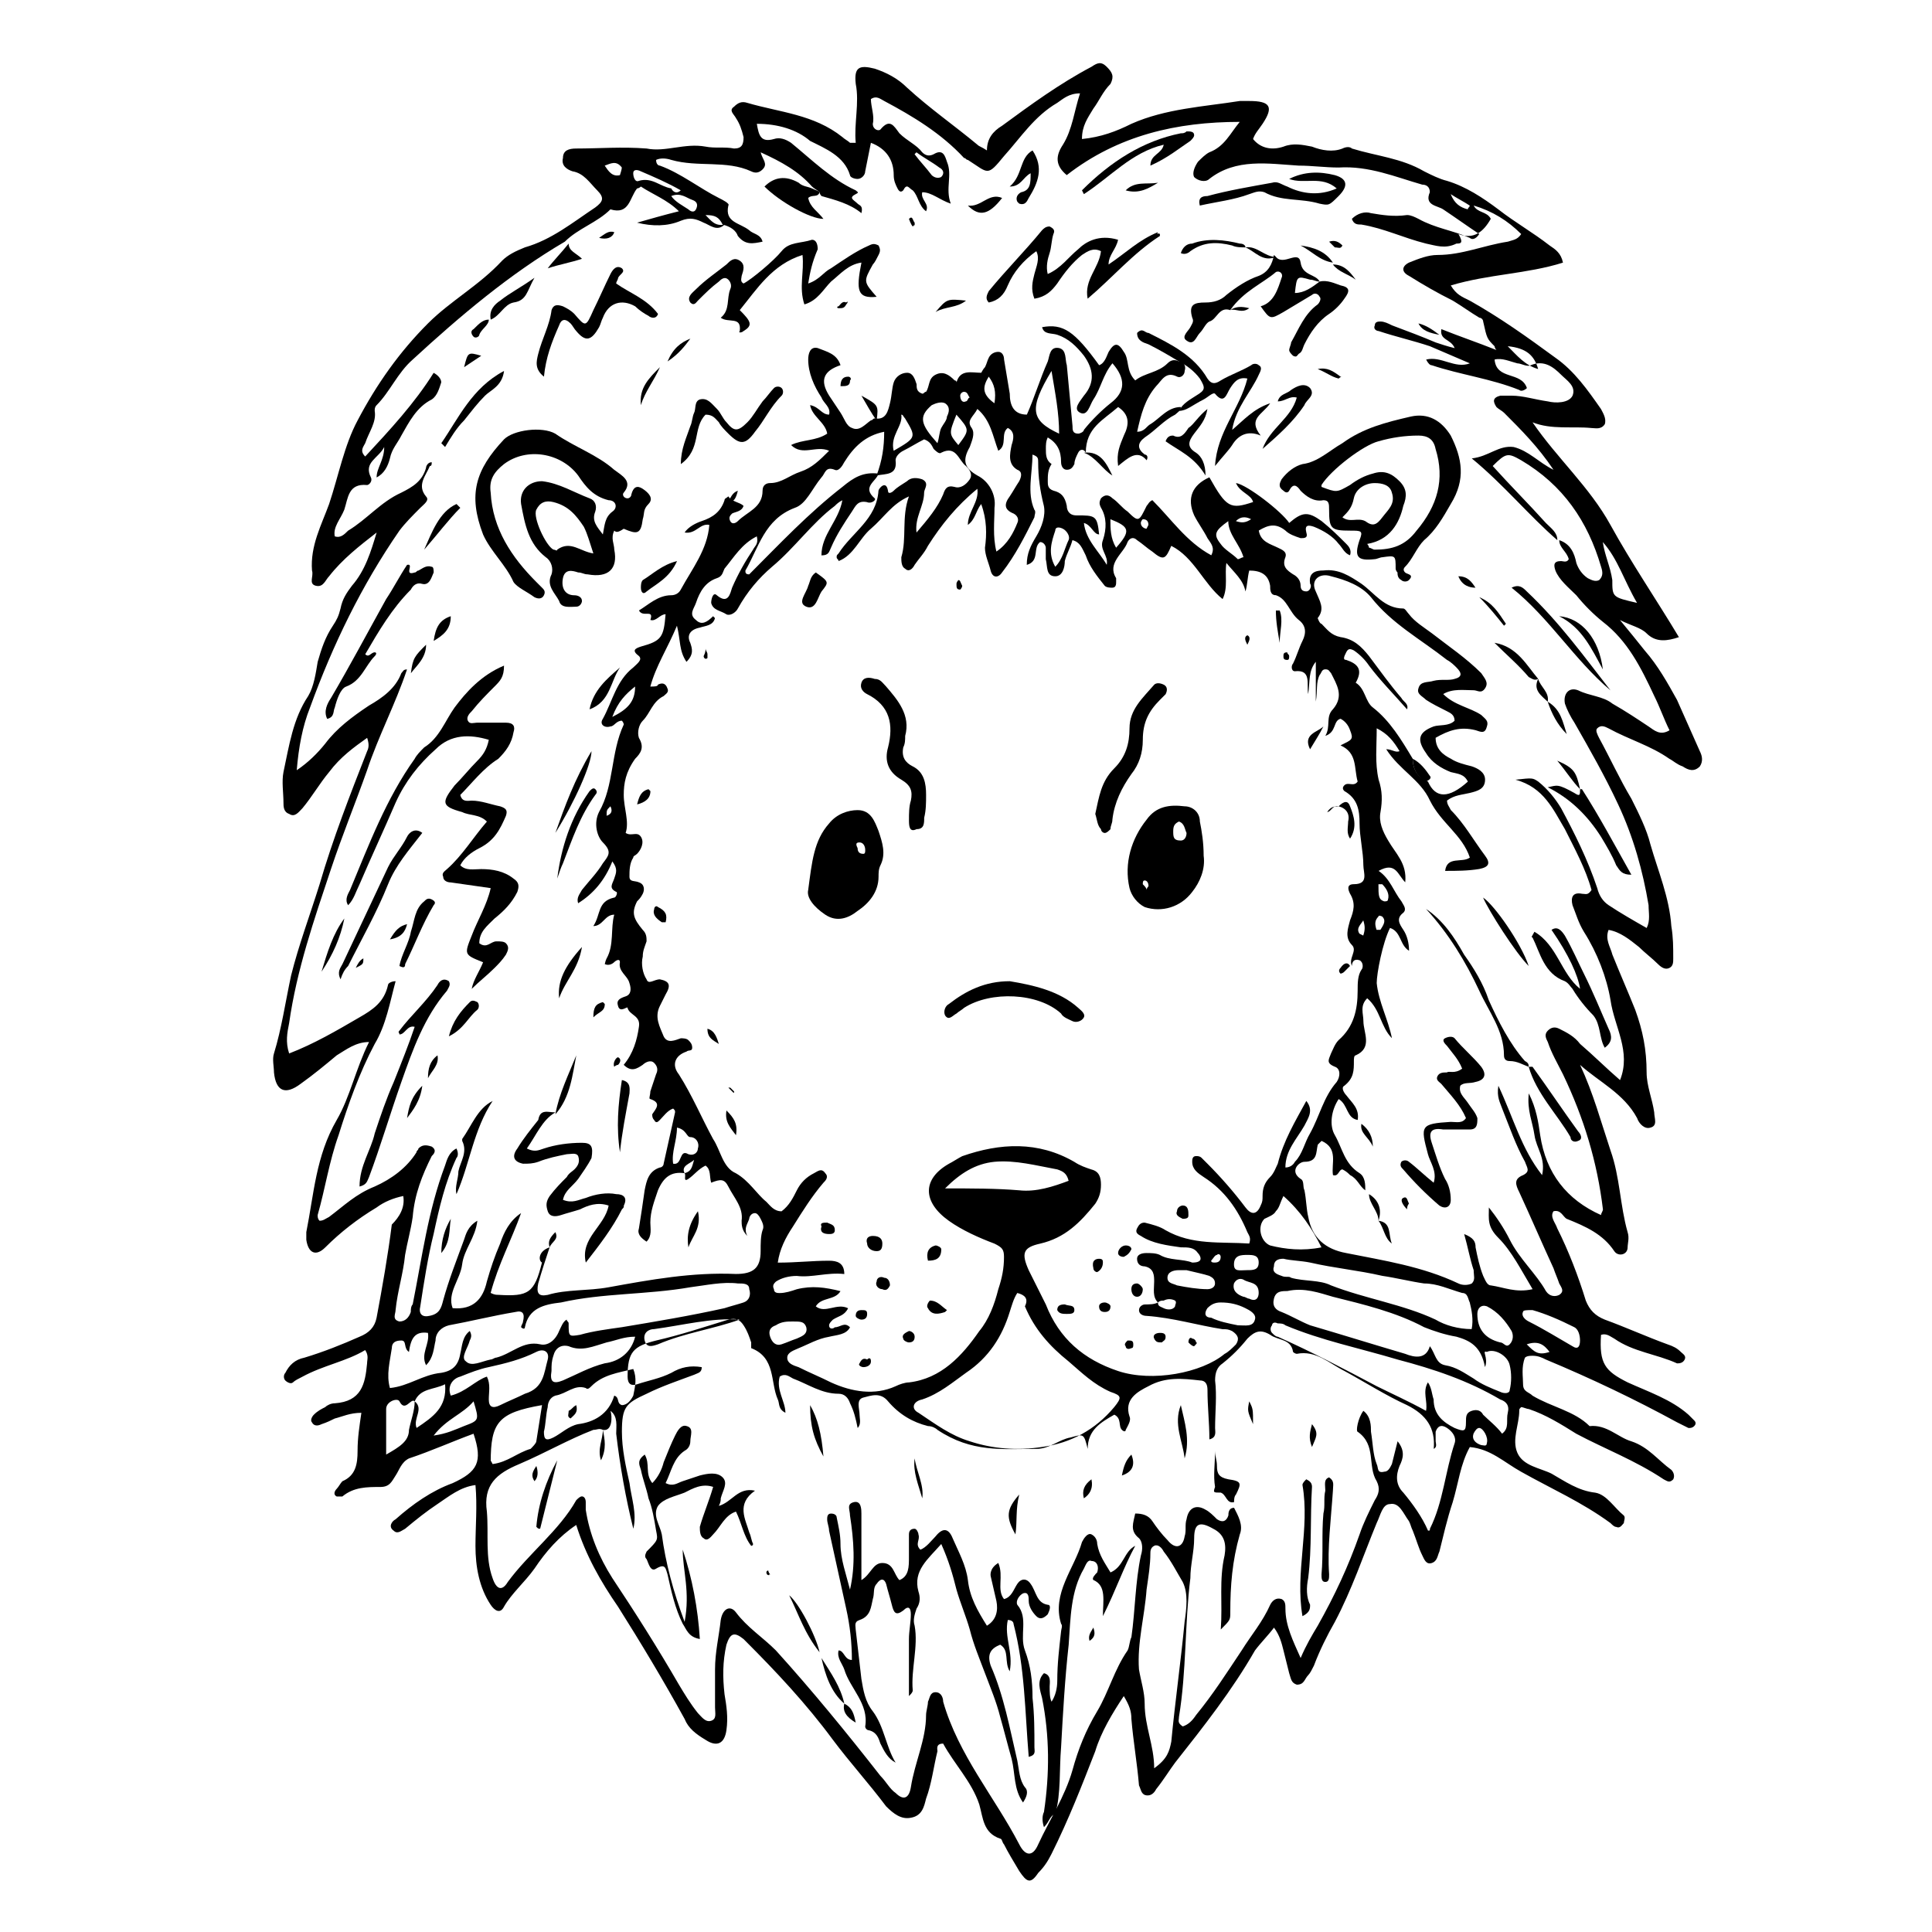 <?xml version="1.0" encoding="UTF-8"?>
<!-- Uploaded to: SVG Repo, www.svgrepo.com, Generator: SVG Repo Mixer Tools -->
<svg fill="#000000" width="800px" height="800px" version="1.1" viewBox="144 144 512 512" xmlns="http://www.w3.org/2000/svg">
 <g>
  <path d="m250.87 460.96c-2.519 0.504-5.039 1.512-7.055 3.023-5.039 3.023-9.574 6.551-13.602 10.578-2.519 2.519-4.535 1.512-5.039-2.016v-2.016c2.016-10.078 2.519-20.152 8.062-29.727 3.527-6.047 5.039-13.602 8.566-20.656-3.527 0-6.047 2.016-8.566 3.527-3.023 2.519-6.047 5.039-9.574 7.559-4.031 3.023-6.551 2.016-7.055-3.023 0-1.512-0.504-3.527 0-5.039 2.016-6.551 3.023-13.602 4.535-20.656 2.016-8.062 5.039-16.121 7.559-24.184 3.527-12.09 8.062-23.68 12.594-35.266 0.504-1.008 0.504-2.016 0-3.527-3.527 2.519-7.055 5.039-10.078 9.07-2.519 3.023-4.535 6.551-7.055 9.574-1.008 1.008-2.016 2.519-3.527 1.512-1.512-0.504-1.512-2.016-1.512-3.023 0-2.519-0.504-5.543 0-8.062 1.512-7.055 2.519-14.105 6.551-20.152 1.512-2.519 2.016-6.047 2.519-9.07 1.008-3.527 2.016-6.551 4.031-9.574 1.008-1.512 1.512-2.519 2.016-4.535 0.504-2.519 1.512-4.031 3.023-6.047 3.527-4.031 5.039-9.07 6.551-14.105-4.535 3.527-9.07 7.055-12.594 11.586-1.008 1.008-1.512 3.023-3.527 2.519-2.016-0.504-0.504-2.519-1.008-4.031-0.504-6.551 2.519-12.09 4.535-17.633 2.519-7.559 4.031-15.617 7.559-22.168 5.039-9.574 11.082-18.137 18.641-25.695 6.047-6.047 13.602-10.078 19.648-16.625 1.512-1.512 3.527-2.519 6.047-3.527 7.055-2.016 12.594-6.551 18.641-10.578 2.016-1.512 2.519-2.519 0.504-4.535s-3.527-4.535-6.551-5.039c-1.512-0.504-3.023-1.512-2.519-3.527 0-2.008 1.512-2.512 3.527-2.512 6.047 0 12.09-0.504 18.641 0 5.039 1.008 10.078-1.512 15.617-0.504 2.519 0.504 5.039 0 7.559 0.504 2.016 0 2.519-1.008 2.519-3.023-0.504-2.016-1.008-3.527-2.016-5.039-0.504-1.008-2.016-2.016-0.504-3.023 1.008-1.008 2.016-1.512 3.527-1.008 8.566 2.519 17.633 3.023 25.191 9.07 0.504 0.504 1.512 1.008 2.016 1.512h1.512c-0.504-5.039 1.008-10.578 0-15.617-0.504-4.535 1.008-5.039 5.039-4.031 3.023 1.008 6.047 2.519 8.566 5.039 6.047 5.543 12.594 10.078 18.641 15.113 0.504 0.504 1.008 0.504 2.519 1.512 0-3.023 1.512-5.039 4.031-6.551 7.559-5.543 15.113-11.082 23.68-15.617 1.512-1.008 2.519-1.512 4.031 0 1.512 1.512 2.016 2.519 1.008 4.535-2.023 2.016-3.031 4.535-4.543 6.551-1.512 2.519-3.023 4.535-3.023 8.062 5.039-0.504 9.07-2.016 13.098-4.031 9.07-4.031 19.145-4.535 28.719-6.047h2.519c5.543 0 6.551 1.512 3.527 6.047-1.008 1.512-2.016 2.519-2.519 4.031 2.016 2.519 5.039 3.023 8.062 2.016 2.519-1.008 5.039-0.504 7.559 0 2.519 1.008 5.543 1.512 8.062 0.504 1.008-0.504 2.016-0.504 2.519 0 6.551 2.016 13.098 2.519 19.145 6.047 2.016 1.008 4.031 2.016 6.047 2.519 5.039 1.512 9.574 4.535 13.602 7.559 4.535 3.527 9.07 6.047 13.602 9.574 1.512 1.008 3.023 2.016 3.527 4.535-9.574 3.023-19.648 3.023-29.727 6.047 1.512 2.519 3.023 3.023 5.039 4.031 8.062 4.535 15.113 9.574 22.672 15.113 5.039 3.527 8.566 8.566 12.09 13.602 0.504 1.008 1.512 2.519 1.008 4.031-1.008 1.512-2.519 1.008-3.527 1.008-5.039-0.504-10.578 0.504-15.617-1.512 6.551 9.574 15.113 17.129 20.656 27.207s12.09 19.648 18.137 29.727c-3.023 1.008-6.047 1.512-8.566-1.008-1.512-1.512-4.031-2.016-7.055-3.527 2.519 3.023 4.535 5.543 6.551 8.062 3.527 4.031 6.047 8.566 8.566 13.098 2.016 4.535 4.031 9.07 6.047 13.602 0.504 1.008 1.008 2.519 0 4.031-1.512 1.512-3.023 1.008-4.535 0-1.512-0.504-2.519-1.512-3.527-2.016-5.039-3.527-10.578-5.039-16.121-8.062-1.008-0.504-2.016-1.008-3.023 0-0.504 0.504 0 1.512 0.504 2.519 3.023 5.543 5.543 11.082 8.566 16.121 2.016 4.031 4.031 8.062 5.039 12.09 2.016 7.055 5.039 14.105 5.543 21.664 0.504 3.023 0.504 5.543 0.504 8.566 0 1.008 0 2.016-1.008 2.519-1.008 0.504-2.016 0-3.023-1.008-1.512-1.512-3.527-3.023-5.039-4.535-2.519-2.016-5.039-4.031-8.062-4.535-1.008 2.519 0.504 4.535 1.008 6.551 2.016 5.039 4.031 9.574 6.047 14.609 2.016 5.543 3.023 10.578 3.023 16.625 0 3.527 1.512 7.055 2.016 10.578 0 1.512 1.008 3.527-1.008 4.031-1.512 0.504-3.023-1.008-3.527-2.519-3.527-6.551-10.078-9.574-15.113-14.105 3.527 7.559 5.543 15.113 8.062 22.672 2.519 7.055 2.519 14.609 4.535 21.664 0.504 1.512 0 3.023 0 4.031 0 2.016-2.519 2.519-3.527 1.008-3.023-4.535-7.559-6.551-12.594-8.566-1.008-0.504-1.512-2.519-3.527-2.016-1.008 1.512 0.504 3.023 1.008 4.535 3.023 6.047 5.543 12.594 7.559 19.145 1.008 2.519 2.519 4.031 5.039 5.039 5.543 2.016 11.082 4.535 16.625 6.551 1.512 0.504 2.519 1.008 3.527 2.016 0.504 0.504 1.512 1.008 1.008 2.016-0.504 1.008-1.512 1.008-2.016 1.008-5.543-2.519-11.586-3.023-16.625-6.551-1.008-0.504-2.016-1.512-3.527-1.008-0.504 7.559 1.008 9.574 7.055 12.594 5.543 2.519 11.586 4.535 16.121 8.566 0.504 0.504 1.008 1.008 1.512 1.512 0.504 0.504 0.504 1.008 0 1.512-0.504 0.504-1.008 0.504-1.512 0.504-1.008-0.504-2.016-1.008-3.023-1.512-11.082-6.047-22.672-11.586-34.762-16.625-1.008-0.504-2.016-1.008-3.527-1.008-0.504 0-1.512 0-2.016 0.504-1.008 2.519-0.504 5.039-0.504 7.055s1.512 2.016 2.519 3.023c5.039 3.023 11.082 4.031 15.113 8.062 4.535-0.504 7.559 3.023 11.082 4.031 4.535 1.512 7.055 5.039 10.578 7.559 0.504 0.504 1.008 1.512 0.504 2.519-1.008 1.008-1.512 0.504-2.519 0-7.559-5.039-15.617-8.062-23.176-12.09-4.031-2.519-8.062-5.039-12.594-6.551-0.504 0-1.512-0.504-2.016-0.504-0.504 0.504-0.504 0.504-0.504 1.008 0 3.527-2.016 7.559-0.504 11.082 1.512 3.527 6.047 4.031 9.07 5.543 3.527 2.016 7.055 4.535 11.586 5.039 3.023 0.504 5.039 4.031 7.559 6.047 0.504 0.504 0 1.512 0 2.016-0.504 0.504-1.008 1.512-2.016 1.008-0.504 0-1.008-0.504-1.512-1.008-7.559-5.543-15.617-9.07-23.68-13.602-4.535-2.519-8.062-6.047-13.602-6.551-2.519 4.535-3.023 9.574-4.535 14.609-1.512 4.535-2.519 9.07-3.527 13.098-0.504 1.008-0.504 2.519-2.016 3.023-1.512 0.504-2.016-1.008-2.519-2.016-1.008-2.016-1.512-4.031-2.519-6.551-0.504-1.008-0.504-1.512-1.008-2.519-1.512-2.016-2.519-5.039-5.039-4.535-2.016 0-2.519 3.023-3.527 5.039-3.527 8.566-6.551 17.633-11.082 26.199-2.016 3.527-4.031 7.559-5.543 11.586-0.504 1.008-1.008 2.016-1.512 2.519-1.008 1.008-1.008 2.519-3.023 2.519-1.512-0.504-1.512-1.512-2.016-3.023-0.504-2.016-1.008-4.031-1.512-6.047-0.504-2.016-1.008-4.031-2.519-6.047-1.512 2.016-3.527 4.031-5.039 6.047-6.047 10.578-13.602 20.152-21.16 29.727-1.512 2.016-3.023 4.535-5.039 7.055-0.504 1.008-1.512 2.016-3.023 1.512-1.008-0.504-1.008-1.512-1.512-2.519-0.504-6.047-1.512-11.586-2.016-17.633 0-2.016-0.504-3.527-2.016-6.047-3.023 4.535-6.047 9.574-7.559 14.609-3.527 9.07-7.055 18.137-11.586 27.207-1.008 2.016-2.016 3.527-3.527 5.039-2.016 3.023-3.023 2.519-5.039-0.504-1.512-2.519-3.023-5.039-4.031-7.055-0.504-0.504-0.504-1.512-1.008-1.512-4.535-1.512-4.535-5.543-5.543-9.07-2.016-6.047-6.551-10.578-9.574-16.121-2.016 0-1.512 1.512-1.512 2.016-1.008 4.031-1.512 8.566-3.023 12.594-0.504 2.016-1.008 4.535-4.031 5.039-2.519 0.504-4.535-1.008-6.551-3.023-4.535-6.047-9.574-11.586-14.105-17.633-7.055-9.574-15.113-18.137-23.176-26.199l-0.504-0.504c-2.519-2.016-3.527-1.512-4.535 1.512-1.008 4.535-1.008 8.566-0.504 13.098 0.504 3.023 1.008 6.047 0.504 9.574-0.504 3.527-2.519 4.535-5.543 2.519-2.519-1.512-4.535-3.023-5.543-5.543-5.543-10.078-11.586-20.152-17.633-29.727-4.535-6.551-8.566-13.602-11.082-21.664-4.535 3.023-8.062 7.055-11.082 11.586-2.519 3.527-6.047 6.551-8.062 10.078-1.008 2.016-2.519 1.008-3.527-0.504-3.023-4.535-4.031-10.078-4.031-15.617 0-5.039 0.504-10.578 0-16.121-4.031 0.504-7.055 3.023-10.078 5.039-3.023 2.016-5.543 4.031-8.566 6.551-1.008 0.504-2.016 1.512-3.023 0.504-1.512-1.008-0.504-2.519 0.504-3.023 4.535-4.031 9.574-7.559 15.113-9.574 6.551-3.023 8.062-5.543 5.543-13.098-5.543 2.016-11.082 4.535-17.129 6.551-2.016 1.008-2.519 3.023-3.527 4.535-1.008 1.512-1.512 3.023-4.031 3.023-3.527 0-7.055 0-10.078 2.519h-1.512c-1.008-0.504-0.504-1.512 0-2.016s1.008-1.512 1.512-2.016c3.527-1.512 4.031-4.535 4.031-8.062s0.504-6.551 1.008-10.078c-3.023 0-5.039 1.008-7.055 1.512-1.008 0.504-2.016 1.008-3.527 1.512-1.008 0.504-2.016 0.504-2.519-0.504-0.504-0.504 0-1.512 0.504-2.016 1.008-1.008 2.016-1.512 3.023-2.016 0.504-0.504 1.512-1.008 2.519-1.008 7.055-0.504 8.062-5.039 8.566-10.578 0-1.008 0.504-2.016-0.504-3.527-5.039 3.023-11.082 4.031-16.625 7.055-1.008 0.504-2.016 1.008-2.519 1.512-0.504 0.504-1.512 0-2.016-0.504-0.504-0.504-0.504-1.512 0-2.016 1.008-2.016 2.519-3.527 5.039-4.031 5.039-1.512 10.078-3.527 14.609-5.543 2.519-1.008 4.031-2.519 4.535-5.039 1.512-8.062 3.023-16.625 4.031-24.688 2.031-2.027 3.543-4.547 3.039-7.566zm3.023 54.41c-1.008-1.008-2.519 3.023-4.031 0-0.504-1.008-3.527 0-3.527 2.016v12.09c3.527-2.016 6.047-3.527 6.047-6.551 0.504-2.516 1.512-5.035 1.512-7.555 2.519 2.016-0.504 4.535 0.504 7.055 4.535-3.023 8.062-5.543 7.559-11.586-3.023 1.508-6.551 1.004-8.062 4.531zm268.53-164.24c2.016 4.535 5.543 4.535 10.578 0-1.008-2.016-2.519-2.016-4.535-2.519-2.519-1.008-5.039-2.519-6.551-5.039-2.519-3.527-2.016-5.543 2.016-7.055 1.512-0.504 4.031 0 5.543-1.512 0-1.512-1.008-2.016-2.016-2.519-2.016-1.008-4.031-2.016-5.543-3.023-1.008-1.008-2.519-1.512-2.016-3.023 0.504-2.016 2.519-1.512 4.031-2.016 2.016-0.504 4.031 0 5.543-0.504 2.016-0.504 2.016-1.512 0.504-3.023-0.504-0.504-1.512-1.512-2.519-2.016-7.055-5.543-14.609-9.574-20.152-16.625-2.519-3.023-6.551-4.535-10.578-5.543-3.023-1.008-5.543 1.008-4.031 4.031 1.008 2.519 2.519 4.535 0.504 7.055 0 0 0.504 1.512 1.008 1.512 1.512 1.512 2.519 3.023 5.039 3.527 3.527 0.504 5.543 2.519 7.559 5.039 3.023 4.031 5.543 7.559 8.566 11.082 0.504 1.008 2.016 1.512 1.512 3.023-3.527-4.031-7.055-7.559-10.078-11.586-1.008-1.512-2.519-3.023-4.031-4.031-1.008-0.504-1.512-0.504-2.016 0.504-0.504 1.008-1.008 2.016 0 2.016 3.023 1.008 4.535 2.519 2.519 6.047 2.519 1.512 2.519 5.039 4.535 6.551 4.535 3.527 7.559 8.566 10.578 13.602 0 3.023 1.512 5.039 4.031 6.047zm-218.66 171.8c-1.008-0.504-1.512 0-2.519 0-6.551 2.519-12.594 6.047-19.648 9.07-6.047 2.519-9.574 5.543-8.566 12.594 0.504 6.047-0.504 12.09 1.512 17.633 1.008 3.023 2.519 3.527 4.031 1.008 5.543-7.559 13.602-13.602 18.137-21.664 0.504-0.504 1.008-1.008 1.512-1.008 0.504 0 1.008 0.504 1.008 1.512v2.016c1.008 6.551 3.527 12.594 7.055 18.137 6.047 9.07 12.09 18.641 17.633 28.215 1.512 2.519 3.023 5.039 5.039 7.559 1.008 1.008 2.016 2.519 3.527 2.016s1.008-2.016 1.008-3.527v-10.078c0-4.535 1.008-8.566 1.512-13.098 0.504-3.023 2.519-4.031 4.031-2.016 3.023 4.031 7.055 6.551 10.578 10.078 9.574 10.578 18.641 21.664 27.711 33.25 1.512 1.512 2.519 3.527 4.031 4.535 2.016 2.016 3.527 1.512 4.031-1.512 1.008-6.551 4.031-12.594 4.031-19.145 0-1.008 0.504-2.519 0.504-3.527 0.504-1.008 0.504-2.519 2.016-2.519 1.512 0 2.016 1.512 2.016 2.519 4.031 14.105 13.602 25.191 20.152 37.785 1.512 3.023 3.527 3.527 5.039 0 3.023-6.551 7.055-12.594 9.07-19.648 1.512-5.543 3.527-10.578 6.551-15.617 3.023-5.039 4.535-11.082 8.062-16.121 0.504-1.008 0.504-2.519 1.008-3.527 1.008-7.055 1.008-14.609 2.519-21.664 0.504-1.512 0.504-3.527-0.504-4.535-2.519-2.016-1.512-4.031-1.008-6.551 2.016 0 3.527 0.504 4.535 2.016 1.008 1.512 2.519 3.527 4.031 5.039 2.016 2.519 4.031 2.016 4.535-1.008 0.504-1.512 0-3.023 0.504-4.535 0.504-3.023 2.519-4.031 5.039-2.519 1.008 0.504 2.016 1.512 3.023 2.519 1.512 1.008 2.519 0.504 3.023-1.008 0-0.504 0-2.016 1.512-2.016 1.008 2.016 2.519 4.535 1.512 7.055-2.016 7.055-2.519 13.602-2.519 20.656 0 2.016 0 2.016-2.519 4.535 0.504-7.055-0.504-13.098 1.008-19.648 0.504-3.023 0-5.543-3.023-7.055-3.527-2.016-5.039-1.512-5.039 2.519 0 3.527-1.008 7.055-1.008 10.578-1.512 12.09-1.008 24.688-3.023 36.777 0 1.008-0.504 1.512 1.008 2.519 1.512-0.504 2.519-1.512 3.527-3.023 4.535-5.543 8.062-11.082 12.09-17.129 2.519-4.031 5.543-7.559 7.559-12.09 0.504-1.008 1.512-2.016 3.023-1.512 1.008 0.504 1.008 1.512 1.008 2.519 0 4.535 2.016 8.566 4.031 13.098 1.512-3.527 3.023-6.047 4.535-8.566 4.535-8.062 8.062-15.617 11.082-24.184 1.008-3.023 2.519-6.047 4.031-9.07 1.008-1.512 1.512-3.023 0.504-5.039-2.519-4.031 0-9.574-5.039-13.098-0.504 0 0-3.527 1.512-5.543 2.016 1.512 2.016 4.031 2.016 5.543 0.504 3.023 0.504 6.047 1.512 8.566 0.504 1.008 0 2.519 2.016 2.016 1.008 0 1.512-1.008 2.016-2.016l1.512-6.047c2.016 2.519 1.512 4.535 0.504 6.551-1.008 2.519-1.008 5.039 1.008 7.055 2.519 3.023 5.039 6.551 6.551 10.078 0.504 0 0.504 0 0.504-0.504 3.527-7.055 4.031-15.113 6.551-22.672 0.504-1.512-0.504-3.023-2.016-4.031-1.512-1.008-2.519-0.504-3.023 1.008v2.519c0 0.504 0.504 1.512-0.504 2.016 0.504-5.543-2.016-9.07-7.055-11.586-5.543-2.519-11.082-6.047-16.625-9.07-4.031-2.016-7.559-5.543-12.594-4.535 0 0-0.504 0-1.008-0.504-0.504-3.527-4.031-3.023-6.047-4.535-2.519-1.512-4.031-1.008-6.047 1.008-2.016 2.519-4.031 4.535-6.551 6.551-1.512 1.008-2.016 2.519-2.016 4.535 0.504 4.031 0 8.566 0 12.594 0 1.008 0.504 2.519-1.512 3.023 0-4.535-0.504-8.566-0.504-13.098 0-1.512-0.504-2.519-2.016-2.519-4.535-0.504-9.07-1.008-13.602 1.512-3.023 1.512-6.551 3.527-5.039 8.062 0.504 1.008-0.504 2.519-1.008 3.527 0 0.504-0.504 0.504-1.008 0-1.008-1.008 0-3.023-2.016-4.031-3.527 2.016-7.055 4.031-7.055 9.07-1.008-4.031-1.008-4.031-4.535-3.023-3.023 0.504-5.543 3.023-9.07 3.023-9.07 0-17.129 1.008-26.199-5.039-0.504-0.504-1.512-1.008-2.519-1.008-4.031-1.008-7.559-3.023-10.578-6.551-2.016-2.519-4.535-1.512-6.551-1.008-2.016 0.504-1.008 3.023-1.008 4.535 0 1.008 0.504 2.519-0.504 3.527-0.504-2.519-1.008-4.535-2.016-6.551-0.504-1.512-1.512-2.519-3.023-2.519-4.535 0-8.062-2.519-12.09-4.031-1.008-0.504-2.016-1.512-3.527-0.504-1.008 3.527 1.512 6.551 1.512 9.574-2.016-1.008-1.512-2.519-2.016-3.527-2.016-4.535-0.504-11.082-7.055-13.602v-1.512c-0.504-1.512-1.008-3.023-2.016-4.535-1.008-1.512-2.016-2.016-4.031-1.512-6.551 2.016-12.594 4.031-19.145 5.543-6.047 1.512-7.559 3.023-7.559 9.574 0 2.016 1.008 2.519 2.519 2.016 3.023-1.008 6.047-1.512 9.07-3.023 2.519-1.512 5.039-2.016 8.062-1.512 0 1.512-1.008 1.512-2.016 2.016-4.031 1.512-8.566 3.023-12.594 5.039-5.543 2.519-6.551 3.527-6.551 10.078 0 4.535 1.008 9.07 2.016 13.602 0.504 4.031 2.016 8.062 1.008 12.09-2.016-8.062-3.527-16.625-4.535-25.191 0-2.016 0.504-4.535-1.512-6.047 0.496 1.508 0.496 5.539-2.023 5.035zm147.11-33.758c0 1.008 0.504 1.008 1.512 1.512 1.008 0.504 2.519 0.504 3.023-0.504 0-0.504 0.504-1.008 0-1.512-1.008-0.504-2.016-0.504-3.023 0-0.504 0-1.008 0-1.512 0.504-1.512-1.512-1.008-3.527-1.008-5.543 0-1.512 0-3.527-2.519-4.031-1.008 0-2.016-0.504-2.016-2.016 0-1.008 1.008-1.512 2.519-1.512 1.008 0 2.519 0 3.527 0.504 2.519 1.512 6.047 1.008 8.566 2.016 0.504 0 1.512 0 2.016-0.504 0.504-0.504 0-1.512-0.504-2.016-1.008-1.512-2.519-1.512-4.535-1.512-3.527-0.504-7.559-1.008-10.578-3.023-1.008-0.504-1.512-1.008-1.008-2.016 0.504-1.008 1.008-1.512 2.016-1.512 2.016 0.504 4.031 1.008 5.543 2.016 7.055 4.031 14.609 3.023 22.168 3.527 0.504-1.512 0-2.016-0.504-3.023-2.519-6.047-6.047-11.082-11.586-14.609-1.512-1.008-3.023-2.016-3.023-4.031 0-0.504 0-1.512 1.008-1.512 0.504 0 1.008 0 1.512 0.504 0.504 0.504 1.008 1.008 1.512 1.512 3.527 3.527 7.055 7.559 10.078 11.586 1.512 2.016 3.023 2.016 4.031-0.504 0.504-1.008 0.504-1.512 0.504-2.519 0-2.016 0.504-3.527 2.016-5.039 1.008-1.008 1.512-2.519 2.016-3.527 1.512-6.047 4.535-11.082 7.559-16.625 2.016 2.519 0.504 4.535-0.504 6.551-2.016 3.527-5.039 6.551-5.039 11.082 1.008 0 2.016-0.504 2.519-1.512 2.016-2.016 2.519-5.039 4.031-7.559 2.519-4.535 3.527-9.574 7.055-13.602 1.008-1.512 1.008-3.527-0.504-4.031-2.519-1.008-1.512-2.016-1.008-3.527 0.504-1.008 1.008-2.519 2.016-3.527 4.031-3.527 5.039-8.062 5.039-13.098 0-2.016 0-4.031 1.008-5.543 0.504-0.504 0.504-2.016-0.504-2.519-1.512-0.504-2.016 0.504-2.016 1.512-1.008-2.016 1.512-4.031 0-5.543-2.016-2.016-1.008-4.535-0.504-6.551 1.008-2.519 1.512-4.535 0-7.055-0.504-1.008-1.008-2.519 1.008-2.519 4.031 0 2.519-3.023 2.519-5.039 0-3.527-1.008-7.559-1.008-11.082 0-3.527-0.504-6.551-4.031-8.566-0.504-0.504-0.504-1.008 0-1.512 1.008-1.008 2.519 0.504 3.527-1.008-1.008-3.527 0-7.559-4.535-9.574 3.023-1.512 3.527-1.512 2.519-4.031-0.504-1.512-1.512-2.519-2.519-3.023-2.016 0.504-1.008 3.527-4.031 4.535 1.512-2.519 0-5.039 2.016-7.055 3.023-3.527 1.008-6.551-0.504-9.574-0.504-0.504-0.504-1.008-1.512-1.008-1.008 0-1.008 1.008-1.512 1.512-1.008 2.016-0.504 4.031-1.008 7.055v-10.578c-2.016 2.519-1.512 5.039-2.016 8.566-0.504-2.519 1.008-6.551-3.527-6.047-1.008 0-1.008-1.512-0.504-2.016 1.008-2.016 1.512-4.031 2.519-6.047 1.008-2.016 1.008-4.031-1.008-5.543-2.519-2.016-3.023-5.543-6.047-6.551-1.52 0.02-1.52-1.488-1.52-2.496-0.504-3.023-2.519-4.031-5.543-4.031-0.504 2.016-0.504 4.031-1.008 5.543-0.504-3.023-3.023-5.039-5.039-7.559-0.504 3.023 0.504 6.551-1.008 9.574-5.039-4.031-7.559-11.082-13.602-14.105-1.512 3.527-2.016 4.031-5.039 1.512-1.512-1.008-2.519-2.016-4.031-3.023-1.008-1.008-2.016-0.504-2.519 0.504-1.008 3.023-5.543 5.543-3.023 9.574v1.008c0 0.504 0 1.512-1.008 1.512-0.504 0-1.512 0-2.016-0.504-2.016-2.519-4.031-5.039-5.039-8.062-1.008-2.016-1.512-3.527-3.527-4.031-0.504 2.016-1.512 3.527-2.016 5.543 0 1.512-0.504 4.031-2.519 4.031-2.519 0-2.016-2.519-2.519-4.535v-3.023c0-0.504-0.504-1.512-1.512-1.512-2.016 1.512 0 5.039-3.527 6.047 0-3.023 1.008-5.039 2.519-7.559 1.512-2.519 2.519-5.543 2.016-8.062-1.008-4.031-1.512-7.559-1.512-11.586 0-1.008 0-1.512-1.512-2.016 0 5.039-1.512 10.078 0.504 14.609 0.504 0.504 0 1.512 0 2.016-2.519 5.039-5.039 10.078-8.566 14.609-1.008 1.512-2.519 1.512-3.023-0.504-0.496-2.016-1.504-4.031-1.504-6.047 0.504-3.527 0.504-7.559-1.008-11.586-1.512 2.016-1.512 4.031-3.527 5.543 0-3.527 3.023-6.047 2.519-9.574-5.543 4.535-9.574 9.574-13.098 15.113-1.008 2.016-2.519 3.527-3.527 5.039-0.504 1.008-1.512 2.016-2.519 1.008-1.008-0.504-1.008-2.016-1.008-3.023 1.512-5.039 0-10.578 2.016-16.121-4.535 2.016-6.551 5.543-10.078 8.566-3.023 2.519-4.535 7.055-8.566 8.566 0-0.504-0.504-0.504-0.504-1.008s0-0.504 0.504-1.008c3.527-5.543 10.078-9.07 10.578-16.625 0-0.504 2.016-3.023 2.519 0 0 1.008 1.008 0.504 1.512 0 1.008-1.008 2.016-1.512 3.527-2.519 1.008-1.008 2.519-1.008 4.031-0.504 2.016 1.008 0.504 2.519 0.504 3.527 0 3.527-2.519 6.551-2.016 10.578 3.023-3.527 5.543-6.551 7.055-10.078 0.504-1.512 1.008-2.519 3.023-2.016 1.512 0.504 3.023-0.504 4.031-2.016 1.008-1.512-0.504-3.023-1.008-3.527-2.016-1.512-2.519-5.543-6.551-3.527-0.504 0.504-1.512-0.504-2.016-1.008-0.504-1.008-1.008-2.016-2.519-2.519-2.016 1.008-3.527 2.016-5.543 3.023-1.008 0.504-2.016 1.512-2.016 2.519 0.504 4.031-2.519 3.527-5.039 4.031 1.512-4.031 2.016-7.559 2.016-11.586-5.039 1.008-8.062 4.031-10.578 8.062-0.504 1.008-1.512 2.519-2.519 2.016-2.519-1.008-2.519 1.008-3.527 2.016-2.519 3.023-4.031 7.055-7.055 8.062-8.062 3.023-9.574 10.578-13.098 16.625 0 0.504 0 1.008 1.008 1.008 8.062-8.062 15.617-16.121 24.688-23.176 3.023-2.519 5.543-4.031 9.574-3.527-0.504 2.016-4.535 3.527-1.008 6.551 0.504 0.504-1.008 1.512-2.016 1.008-2.519-0.504-3.023 1.008-4.031 2.519-2.016 3.023-4.031 6.047-5.543 9.574-0.504 1.008-0.504 2.016-2.519 2.016 0-5.543 4.535-9.07 5.543-14.609-1.008 0.504-1.512 1.008-2.016 1.512-6.047 4.535-10.578 11.082-16.625 16.121-3.527 3.023-6.551 6.551-9.07 11.082-0.504 1.008-2.016 2.016-3.023 1.512-1.512-1.008-3.527-1.008-4.031-3.023 0-1.008 0.504-3.023 1.512-2.016 3.023 2.519 3.527-0.504 4.031-2.016 1.512-3.527 3.527-7.055 5.543-10.078 0.504-1.008 1.512-1.512 1.008-3.527-4.031 2.016-6.047 5.543-8.566 8.566-0.504 1.008-0.504 2.016-2.016 2.519-3.023 1.008-4.535 3.527-5.543 6.551-0.504 1.512-2.016 3.023 0 4.535 1.512 1.512 3.023 0.504 4.535-1.008l0.504 0.504c-0.504 2.016-2.519 2.016-4.031 2.519-2.519 0.504-3.527 2.016-2.519 4.031 0.504 1.512 1.008 3.023-1.008 5.039-2.016-3.023-1.512-5.543-2.519-9.574-2.519 6.047-5.543 10.578-7.055 16.121 1.008 0 2.016 0 2.016-0.504 1.008-0.504 2.016-0.504 2.519 1.008 0.504 1.008-0.504 1.512-1.008 2.016-3.023 1.512-3.527 4.535-5.543 6.551-1.008 1.008-1.512 3.023-1.008 4.535 1.512 2.519 0.504 4.031-1.008 5.543-2.508 3.516-3.012 6.539-3.012 9.562 0 3.527 1.512 7.055 0.504 10.078 1.512 1.008 3.023-0.504 4.031 1.008 1.008 1.512 0 3.527-1.008 4.535-0.504 0.504-1.008 0.504-1.008 1.008-1.008 1.512-1.008 3.527-1.008 5.039s1.512 1.008 2.519 1.512c1.512 0.504 1.512 2.016 1.008 3.023-0.504 1.008-1.008 1.512-1.512 2.016-1.512 3.023-1.008 4.535 1.512 7.559 1.008 1.008 1.008 2.016 1.008 3.023-0.504 1.512-1.008 2.519-1.008 4.031-0.504 2.016 0 4.535 1.008 6.047 0.504 1.512 2.016 0 3.527 0 2.519 0.504 3.023 1.512 1.512 4.031-0.504 1.008-1.008 2.016-1.512 3.023-1.512 3.023 0 5.543 1.008 8.062 1.008 2.016 3.023 1.008 4.535 0.504 0.504 0 1.512 0 2.016 0.504 0.504 0.504 1.008 1.008 1.008 2.016 0 1.008-1.008 0.504-1.512 1.008-3.023 1.008-4.031 3.527-2.016 6.047 3.527 5.543 6.047 11.586 9.07 17.129 2.016 3.023 2.519 7.559 6.047 9.07 3.527 2.016 5.543 5.543 8.062 7.559 1.008 1.008 2.016 2.519 4.031 2.519 2.016-1.512 3.023-3.527 4.031-5.543 1.008-2.016 2.519-3.527 4.535-4.535 1.008-0.504 2.016-1.512 3.023 0 1.008 1.008 0 2.016-0.504 2.519-3.023 3.527-5.543 7.559-8.062 11.586-2.016 3.023-3.527 6.047-4.031 9.574 5.039 0 9.07-0.504 13.602-0.504 2.016 0 4.031 0.504 4.031 3.527-4.535-0.504-8.566 1.008-12.594 0.504-2.016 0-4.031 0.504-5.543 1.512-0.504 0.504-1.008 1.008-0.504 2.016 0 1.008 1.008 1.008 1.512 1.008 1.512 0 3.023-0.504 4.535-1.008 4.031-1.008 7.559-0.504 11.586 0.504-1.512 2.519-5.039 1.512-6.551 4.031 2.519 2.016 5.543-1.008 8.566 0.504-1.008 2.016-2.519 2.016-4.031 3.023-0.504 0.504-1.008 1.008-1.008 1.512 0 1.008 1.008 1.008 1.512 0.504 1.512 0 2.519-1.512 4.031 0-1.008 2.016-3.527 2.016-5.543 2.519-3.023 0.504-5.543 2.016-8.062 3.023-1.008 0.504-3.023 1.008-3.023 2.519 0 1.512 1.512 2.016 3.023 2.519 3.023 1.512 5.543 2.519 8.566 4.031 5.543 2.519 11.586 3.527 17.129 1.008 1.008-0.504 2.519-1.008 3.527-1.008 8.566-1.008 14.105-7.055 18.641-13.602 2.519-3.023 4.031-7.055 5.039-11.082 1.008-3.023 1.512-5.543 1.512-8.566 0-2.016-0.504-2.519-2.519-3.527-4.031-1.512-8.566-3.527-12.09-6.047-7.055-5.039-7.055-11.082 0-15.113 1.008-0.504 2.519-1.512 3.527-2.016 10.078-3.527 20.152-4.031 29.727 1.512 1.512 1.008 3.023 1.512 4.535 2.016 2.016 0.504 2.519 2.016 2.519 4.031 0 2.016-0.504 3.527-1.512 5.039-4.031 5.039-8.062 9.07-14.609 10.578-4.535 1.008-5.039 2.519-3.023 7.055 1.512 3.023 3.023 6.047 4.535 9.07 3.527 9.07 10.078 14.609 19.145 17.633 9.07 3.023 22.168 0.504 28.215-4.535 1.008-0.504 2.016-1.512 3.023-2.519 1.008-1.512 0.504-2.519-1.008-3.527-1.008-0.504-1.512-0.504-2.519-0.504-6.551-1.008-13.098-3.023-20.152-3.527-1.008 0-2.016-0.504-2.016-1.512 0-1.008 1.008-1.512 1.512-1.512 1.496-0.023 2.504-0.023 3.512-0.527zm-161.22-14.609c-1.008 3.023-2.016 6.047-3.023 9.574-0.504 2.519 0 3.527 2.519 3.023 5.039-1.512 10.578-1.008 16.121-2.016 11.082-2.016 22.168-4.031 33.754-3.527 4.535 0 6.551-1.512 6.551-6.047 0-2.016 0-4.031 0.504-5.543 0.504-1.008 0-2.016-0.504-3.023-0.504-1.008-1.008-1.512-1.512-1.512-1.008 0-1.512 1.008-1.512 1.512-0.504 1.512-1.512 2.519-0.504 4.535-1.512-1.512-1.512-3.023-1.512-4.031 0.504-3.527-2.016-6.047-3.527-9.07-1.008-2.016-2.016-2.016-4.535-1.008-0.504-1.512 0-3.527-1.512-4.535-2.016 1.008-3.023 2.519-4.535 3.527s-0.504-1.008-1.008-1.512c2.016-0.504 2.016-2.016 2.519-3.527-1.008 1.008-3.527 1.512-2.519 3.527-3.527-0.504-5.543 1.008-7.055 4.535-1.008 3.023-2.016 5.543-2.016 8.566 0 1.512 0.504 3.527-1.008 5.039-1.512-1.008-2.519-2.016-2.016-3.527 0.504-3.023 1.008-6.551 1.512-10.078 0.504-2.519 1.008-5.039 4.031-6.047 0.504 0 1.008-0.504 1.008-1.008 1.008-4.535 2.016-9.07 3.023-13.602 0-0.504 0-0.504-0.504-1.008-1.512 0.504-2.519 2.016-3.527 3.023-0.504 0.504-1.008 1.008-1.512 0-0.504-0.504-0.504-1.008-0.504-1.512 1.008-1.512 2.519-3.023-0.504-4.031-0.504 0 0-1.008 0-2.016 0.504-1.512 1.008-3.023 1.512-4.535 0.504-1.008 0.504-2.016-0.504-3.023-1.008-1.008-2.519 0-3.023 0.504-1.512 1.008-3.023 2.016-5.039 0 2.519-3.023 3.527-6.551 4.031-10.078 0.504-3.023-2.519-3.023-3.023-5.039 0-0.504-2.016 1.512-2.519-0.504-0.504-1.512 0.504-2.016 2.016-2.519 1.512-0.504 1.512-2.016 1.008-3.527-0.504-2.016-3.023-3.023-2.519-5.543 0-1.008-1.008-0.504-1.512 0-0.504 0.504-1.512 1.008-2.519 0.504 0.008 0.516 0.008-0.492 0.512-1.5 2.016-3.527 1.008-8.062 2.016-11.586-2.519 0-3.023 3.023-5.543 3.023 2.016-3.023 1.008-6.551 5.543-7.559 0.504 0 1.008-1.512 0.504-1.512-2.016-1.008-1.008-2.016-0.504-3.527 0.504-1.512 1.008-2.519-0.504-4.535-2.016 5.039-5.039 8.566-9.07 11.082-0.504-1.512 0.504-2.519 1.008-3.527 2.016-2.519 4.031-4.535 5.543-7.055 1.512-2.016 2.519-3.023 0-5.543-1.512-1.512-2.519-5.039-1.008-8.062 4.031-7.055 3.023-15.617 6.551-23.176 0 0 0-0.504-0.504-1.008-1.512 0-2.016 1.512-3.023 1.512-1.512 0.504-3.023-0.504-2.016-2.016 2.519-4.535 3.527-10.078 8.062-13.602 1.008-1.008 2.519-2.016 1.512-3.023-2.016-1.512-1.008-2.016 0.504-2.519 5.543-1.512 6.047-2.519 6.551-8.566-1.512 0-2.519 2.016-4.031 1.512 1.008-3.023-2.016-0.504-3.023-2.519 2.519-1.512 5.039-4.031 8.566-4.031 1.008 0 2.016-0.504 2.519-1.512 3.023-5.543 7.055-10.578 7.559-17.129-2.519-0.504-3.527 2.519-6.551 2.016 1.008-1.512 3.023-2.519 4.535-3.023 3.023-1.008 5.039-2.519 6.047-5.543 0-0.504 0.504-0.504 1.008-1.008 1.008 1.512 3.023 1.512 4.031 2.519-0.504 1.512-2.016 1.512-3.023 2.016-0.504 0.504-1.008 1.008-0.504 2.016 0.504 1.008 1.512 0.504 2.016 0 2.519-2.519 6.551-3.527 6.551-8.062 0-1.512 1.008-2.016 2.016-2.016 3.023 0 5.039-2.016 8.062-3.023 3.023-1.008 5.039-3.023 7.559-5.543-3.527-1.512-7.055 1.512-10.078-1.512 3.023-1.512 6.551-1.008 9.574-3.023-0.504-3.023-4.031-4.535-4.535-7.559 2.519 0.504 3.023 2.519 5.039 2.519 0.504-2.016-1.512-3.023-2.016-4.535-2.016-3.023-3.527-6.551-3.527-10.078 0-1.512 0.504-3.527 2.519-3.023 2.519 1.008 5.039 1.512 6.047 4.535-4.535 1.512-5.543 4.031-3.023 8.062 1.008 1.512 2.016 3.023 3.023 4.535 1.008 1.512 1.512 3.527 3.023 4.031 2.016 1.008 3.527-1.008 5.039-2.016 0.504 0 0.504-0.504 1.008-0.504 3.023 0.504 3.527-2.016 4.031-4.031s0.504-4.031 1.008-5.543c0.504-1.512 2.016-2.519 3.527-2.519s2.016 1.512 2.519 3.023c0 1.008 0 2.016 1.512 2.519 0.504 0 0.504-0.504 1.008-0.504 1.008-1.512 0.504-3.527 2.519-4.535s3.527 0 5.039 1.512c0 0 0.504 0 0.504 0.504 1.008-3.527 4.031-2.519 6.551-2.519 0 0 0.504-1.008 1.008-1.512 0.504-1.008 0.504-1.512 1.008-2.519 0.504-1.008 1.512-1.512 2.519-1.512 1.008 0 1.512 1.008 1.512 2.016 0.504 3.023 1.008 6.047 1.512 9.07 0 3.023 1.008 5.543 4.535 5.543 2.016-4.535 3.527-9.574 5.543-14.105 0.504-1.512 0.504-4.031 3.023-3.527 2.016 0.504 1.512 3.023 2.016 4.535 0.504 5.543 1.008 10.578 1.512 16.121 0 1.008 0 2.016 1.512 2.016 0.504 0 1.512-0.504 1.512-1.008 2.016-2.519 4.535-5.039 7.055-7.055 4.031-3.023 4.031-6.551 0.504-10.578-2.519 3.023-3.023 6.551-5.039 9.574-1.008 1.512-1.512 4.535-3.527 3.527-2.016-1.008 0-3.023 1.008-4.535 3.023-3.527 2.519-7.055 0-10.578-2.016-2.519-4.031-4.535-7.055-5.543-1.512-0.504-3.527 0-4.031-2.016 5.543-1.008 8.566 1.008 15.113 10.078 1.512-0.504 2.016-2.519 2.519-3.527 1.512-2.519 2.519-2.519 4.031 0 1.512 2.016 0.504 5.039 3.023 7.559 2.519-2.016 6.047-2.016 8.566-4.535 1.008-1.008 2.016-1.008 3.023-0.504 1.008 0 2.016 1.008 1.512 2.519 0 1.008-1.008 2.016-2.016 1.512-3.023-1.512-4.031 1.008-5.543 2.519-3.023 3.527-4.031 7.559-5.039 12.09 2.016 0 2.519-1.512 3.527-2.016 2.519-1.512 4.535-4.535 8.062-4.535 0 1.008-1.008 1.512-1.512 2.016-3.023 1.512-5.039 4.031-8.062 6.047-2.016 1.512-2.016 3.023 0 4.535 0.504 0 1.008 0.504 0.504 1.512-2.519-3.023-5.039-0.504-7.559 1.512-0.504-3.527 0.504-5.543 1.512-8.062 1.512-3.023 1.512-5.543-1.512-7.559-4.031 3.527-8.566 5.543-8.566 12.09-0.504-1.008-1.512-1.008-2.016 0-0.504 1.008-1.008 2.016-1.008 3.023-0.504 1.008-1.008 1.512-2.016 1.512s-1.512-1.008-1.512-2.016c0-3.023-1.008-5.039-3.527-6.551-0.504 1.008-0.504 2.016-0.504 3.023 0 1.512 0 3.023 1.512 4.031-1.008 1.512-1.008 3.023-1.008 4.535 0 1.008 0 2.016 1.512 2.519 2.016 0.504 3.023 1.512 3.527 4.031 0 1.008 0.504 2.519 2.519 2.519 5.039 0 5.543 0 6.047 5.039-1.512 0-2.016-2.519-4.031-3.023 0.504 4.535 4.031 7.559 6.047 11.082 0.504-2.519-2.016-4.031-1.008-6.551 1.008-3.023 1.008-6.047-0.504-8.566-0.504-1.008-0.504-1.512 0-2.519 1.008-1.008 2.016-1.008 3.023 0 1.512 1.008 2.519 2.519 4.031 3.527 3.023 3.023 3.023 2.519 5.039-1.512 0.504-0.504 0.504-1.008 1.512-1.512 5.039 5.039 9.07 11.082 15.617 14.609 1.008-2.016 0-3.023-1.008-4.535-1.008-2.016-2.519-4.031-3.527-6.047-2.016-4.535-0.504-8.062 4.031-10.078 4.535 8.062 5.543 8.566 11.586 6.551-0.504-2.016-3.527-2.519-4.535-5.039 3.023 0.504 12.09 7.559 14.105 10.578 3.527-3.023 5.039-3.023 8.566-0.504 2.519 2.016 4.535 4.031 6.551 6.047 0.504 0.504 1.512 1.512 1.008 3.023-1.512-0.504-2.016-2.016-3.023-3.023-1.512-2.016-4.031-3.527-6.551-4.535-1.512-0.504-2.519-0.504-2.016 1.512 0.504 1.512-0.504 1.512-1.512 1.512-1.512-0.504-3.023-1.008-4.031-2.016-2.519-2.016-4.535-1.512-7.055 0 0.504 3.023 3.023 3.527 5.039 4.535 1.008 0.504 2.519 1.008 2.016 2.519-1.008 2.519 0.504 3.527 2.016 4.535 1.008 0.504 2.016 1.512 2.016 3.023 0 1.008 0.504 1.512 1.512 1.512 1.008 0 1.512-1.512 1.008-2.016-0.504-3.023 1.512-3.527 3.527-3.527 4.031-0.504 7.055 1.512 10.078 3.527 3.527 2.519 6.047 6.551 11.082 6.551 0.504 0 1.008 1.008 1.512 1.512 1.512 2.016 4.031 3.527 6.047 5.039 4.535 3.527 9.07 6.551 13.098 10.578 1.008 1.512 2.016 2.519 1.008 4.031-1.008 1.512-2.016 0.504-3.023 0.504-2.519 0-5.543-0.504-8.062 1.008 3.023 3.023 7.055 3.527 10.078 5.543 1.008 1.008 2.016 1.512 1.512 3.023-0.504 2.016-1.512 1.512-3.023 1.008-4.031-1.008-7.055 0-10.578 2.016 0 3.023 2.016 4.535 4.031 5.543 1.512 1.008 3.527 1.512 5.543 2.016 1.512 0.504 3.527 1.512 3.527 3.527 0 2.519-2.016 3.023-4.031 3.527s-4.031 0.504-6.047 2.016c0 1.008 0.504 1.512 1.008 2.519 3.527 3.527 6.047 8.062 9.07 12.09 1.512 2.016 1.008 3.023-1.512 3.527-3.023 0.504-6.047 0.504-9.07 0.504 0.504-4.031 4.535-2.016 6.551-3.527-2.016-6.047-7.559-9.07-10.578-15.113-2.519-5.543-8.062-8.062-11.586-13.602 1.512 0 2.519 1.008 3.527 0.504-1.512-2.519-3.023-4.535-6.047-6.047 0 5.039-0.504 9.07 0.504 13.602 1.008 3.023 1.008 5.543 0.504 8.566-0.504 2.519 0.504 5.039 2.016 7.559 2.016 3.527 5.039 6.047 4.535 11.082-2.016-2.016-2.519-5.543-7.055-3.023 3.023 2.016 4.031 5.543 6.047 8.062 0.504 1.008 1.512 2.016 0.504 3.023-2.016 1.512-1.008 3.023 0 4.535 1.008 1.512 1.512 3.527 1.512 5.543-2.519-1.512-2.016-5.039-5.039-6.047-2.016 4.031-3.527 12.09-3.527 14.609 0.504 5.039 3.023 9.574 4.031 14.609-3.023-3.023-3.023-7.559-6.551-10.578-2.016 2.016-1.008 4.031-1.008 6.047 0 3.023 2.519 7.055-2.016 9.07-0.504 0-0.504 1.008-0.504 1.512 0 2.519 0 4.535-2.519 6.551-1.008 0.504 0 2.016 0.504 2.519 1.512 2.016 3.527 3.527 3.023 6.551-3.023-0.504-2.519-4.031-5.039-5.543-2.016 3.023-2.519 7.055-1.008 9.574 2.016 3.527 2.519 7.559 6.551 10.078 1.512 1.008 1.512 3.023 1.512 4.535-1.512-1.008-2.016-3.023-4.031-4.031-0.504-0.504-1.008-1.008-2.016-1.512-1.008 0-1.008 2.016-2.519 1.512-0.504-3.023 1.512-7.055-3.023-9.07l-1.008 1.008c-0.504 2.016 0 4.535-3.527 4.535-1.512 0-4.031 2.519-1.008 4.535 1.008 0.504 0.504 2.016 1.008 3.023 0.504 2.519 0.504 5.039 1.008 7.055 1.008 5.543 4.535 8.566 10.078 9.574 10.078 2.016 20.152 3.527 29.727 8.062 1.008 0.504 2.519 0.504 3.527 0 1.008-1.008 0.504-2.016 0.504-3.527-1.008-3.023-1.512-6.047-2.519-9.574 2.519 1.008 3.023 2.016 3.023 3.527 0.504 2.519 1.008 5.039 2.016 7.559 0.504 1.008 1.008 2.519 2.016 2.519 3.527 0.504 6.551 2.016 11.082 1.008-3.023-5.039-5.543-10.078-9.07-13.602-3.023-3.023-2.519-5.039-2.519-8.062 2.016 2.519 4.031 5.543 5.543 8.566 2.519 5.039 7.055 9.07 9.574 13.602 1.008 1.512 2.519 1.512 3.527 1.008 1.512-1.008 0.504-2.016 0-3.023-0.504-1.512-1.008-2.519-1.512-4.031-3.023-6.551-6.047-13.602-9.07-20.152-1.008-2.016-1.512-3.527 1.008-4.535 2.016-1.008 1.008-2.016 0.504-3.527-2.519-4.535-4.031-9.07-6.047-14.105-0.504-1.512-1.512-3.023-1.008-6.047 4.031 8.566 6.047 16.625 11.586 23.68 1.008-4.535-1.512-7.055-2.016-10.578-0.504-3.527-2.016-6.551-1.512-11.082 2.016 4.031 2.519 7.559 3.023 11.082 1.512 10.078 7.055 17.129 16.121 21.16 0-0.504 0.504-1.008 0.504-1.512-1.512-12.594-5.039-24.184-10.578-35.77-1.512-3.023-3.023-5.543-4.031-8.566-0.504-1.008-1.008-2.016 0-3.023 1.008-1.008 2.016-1.008 3.023-0.504 2.016 1.008 4.031 2.016 5.543 4.031 3.527 3.023 7.055 6.551 10.578 9.574 3.023-7.559-1.512-14.105-2.519-21.16-1.008-6.047-3.527-12.594-7.055-18.137-1.512-2.519-2.016-4.535-3.023-7.055-0.504-2.016 0-3.527 2.519-3.023 1.008 0 1.512 0.504 2.519-1.008-1.512-5.543-4.535-11.082-7.055-16.121-3.023-5.039-5.543-11.082-13.098-13.098 4.535-0.504 4.535-0.504 6.047 0.504 2.519 2.016 4.535 4.535 6.047 7.055 3.527 6.551 7.055 13.602 9.574 21.16 0.504 2.016 1.512 3.527 3.023 4.535 3.023 2.016 6.551 4.031 10.078 6.047 1.008-2.016 0.504-4.031 0.504-6.047-1.512-9.07-4.031-18.137-8.062-26.703-3.527-7.559-7.559-14.609-11.586-21.664-1.008-1.512-2.016-3.527-2.519-5.039-0.504-2.519 1.008-4.535 3.527-3.527 3.023 1.512 6.551 1.512 9.07 3.527 3.527 2.016 6.551 4.031 9.574 6.047 1.512 1.008 3.023 2.519 5.543 1.008-1.512-3.023-2.519-6.047-4.031-9.07-3.527-7.559-7.055-14.609-13.602-19.648-2.519-2.016-5.039-4.535-7.055-7.055-2.016-2.016-4.535-4.031-5.543-6.551-0.504-1.512-0.504-2.519 1.512-2.519 0.504 0 1.512 0.504 2.016-0.504-0.504-2.016-2.519-3.023-2.519-5.039 3.023 1.008 4.031 3.527 4.535 6.047 0.504 1.512 1.512 3.023 3.023 4.031 1.008 0.504 2.016 1.008 3.023 0.504 1.008-1.008 1.008-2.016 0.504-3.527-3.527-12.09-10.078-21.664-21.16-28.215-3.527-2.016-4.031-2.016-7.559 1.512 4.535 5.039 9.574 10.078 14.105 15.113 1.512 1.512 3.023 2.519 3.023 4.535-7.559-6.551-14.105-14.609-22.672-21.664 4.535-0.504 7.055-3.527 11.082-3.023 4.031 1.008 6.551 4.031 10.578 6.047-4.031-6.047-8.566-10.578-13.098-15.113-0.504-0.504-1.512-1.008-2.016-1.512-1.008-1.512-1.008-2.519 1.008-3.023h3.023c3.023 0 6.047 1.008 9.574 1.512 2.016 0.504 5.543 0.504 6.551-1.512 1.008-2.519-1.512-4.031-3.023-5.543-2.016-2.016-4.535-4.031-8.062-2.519-1.008 0.504-2.519-0.504-3.527-0.504-2.016-0.504-4.031-1.512-6.047-1.008 0.504 5.543 7.055 3.023 8.566 7.559-0.504 0.504-1.512 1.008-2.016 0.504-7.559-3.023-15.617-4.031-23.176-6.551-0.504 0-1.008-0.504-1.512-1.512 4.031-1.008 7.559 2.519 11.586 1.008-3.527-1.512-7.055-3.023-10.578-4.535-4.535-1.512-9.07-2.519-13.602-4.031-0.504 0-1.512-0.504-1.008-1.512 0-1.008 1.008-1.008 1.512-1.008 1.008 0 2.016 0.504 3.023 1.008 4.031 1.512 8.062 3.023 11.586 4.535 1.512 0.504 3.023 1.008 5.039 1.512-1.008-2.519-4.031-2.016-3.527-5.039 5.039 2.016 9.574 3.527 14.609 5.543-0.504-0.504-0.504-1.008-0.504-1.008-2.016-2.016-2.016-2.016-3.023-6.551 0-0.504-0.504-1.008-1.008-1.008-2.519-1.512-4.535-3.023-7.055-4.535-4.031-2.016-7.559-4.031-11.586-6.551-2.016-1.008-2.016-2.519 0-3.527 2.519-1.008 5.039-2.016 7.559-2.016 6.551 0 12.09-2.519 18.641-3.527 1.512-0.504 2.519-0.504 3.527-2.016-3.527-3.527-7.559-6.047-12.594-7.559 1.008 2.016 3.527 1.512 4.535 3.527-2.016 3.527-4.535 5.543-8.566 4.031 1.48 2.523 0.473 2.523-0.535 2.523-3.023 1.512-5.543 0.504-8.062 0-6.047-1.512-11.082-4.031-17.129-5.039-1.008 0-2.016 0-2.519-1.512 1.512-1.512 3.527-2.016 5.039-1.512 3.023 0.504 6.047 1.008 9.574 0.504 1.008 0 2.016 0.504 3.023 1.008 4.535 2.519 9.07 3.023 13.602 5.039 0.504 0.504 1.512 0.504 2.519-1.008-3.023-2.016-6.551-4.535-9.574-6.551-1.512-1.008-5.039-1.008-3.527-4.535 0.004-1.508-1.004-2.012-2.012-2.012-7.055-2.016-14.105-5.039-22.168-4.535-3.527 0-7.055-0.504-10.578-0.504-8.062-0.504-16.625-2.016-23.68 3.527-1.008 1.008-3.023 0.504-4.031-0.504-0.504-1.008 0-2.519 1.008-4.031 1.008-1.008 2.016-2.016 3.023-2.519 4.031-1.512 5.543-5.039 8.062-8.062-16.625 0-32.242 3.527-45.848 14.105-3.023-2.519-3.023-5.039-1.008-8.062 2.516-4.023 3.019-9.062 4.531-13.598-3.023 0-4.535 1.512-6.047 2.519-6.047 3.527-9.574 9.07-14.105 14.105-4.535 5.543-4.031 4.535-9.574 1.008-0.504 0-0.504-0.504-1.008-0.504-6.047-6.551-13.602-11.082-21.16-15.113-1.008-0.504-2.016-1.512-3.527-0.504 0 2.016 1.008 4.535 0.504 6.551 0 1.512 1.512 2.016 2.016 1.512 2.519-3.023 3.527-1.008 5.039 1.008 2.016 2.016 4.535 3.023 6.047 5.039 1.008 1.008 2.016 1.008 3.023 0.504 2.519-1.512 3.023 0.504 3.527 2.016 1.512 3.527-0.504 7.055 1.008 11.082-3.023-1.008-5.039-3.023-7.559-3.023-0.504 2.016 2.016 3.023 1.008 5.039-2.016-1.512-2.016-4.031-3.527-5.543-1.008-0.504-1.512-2.016-2.519 0-0.504 0.504-1.008 0.504-1.512-0.504-0.504-1.008-1.008-2.016-1.008-3.527 0-4.031-2.016-7.055-6.047-8.566-0.504 2.519-1.008 5.039-1.512 7.559 0 1.008-1.008 2.016-2.016 2.016-1.008 0-2.016-0.504-2.016-1.008-1.512-5.039-6.551-7.055-10.578-9.07-3.523-3.019-8.562-4.531-14.105-4.531 0.504 3.023 1.008 5.039 4.535 4.031 1.512-0.504 3.023 0 4.535 1.008 5.543 4.535 10.578 9.574 17.129 12.594 0.504 0.504 1.008 0.504 0 1.008-2.016 1.008-0.504 1.512 0.504 2.519 0.504 0.504 1.512 0.504 1.008 2.519-3.023-2.519-7.055-3.527-10.578-4.535 0 0-0.504-0.504-0.504-1.008-0.504-0.504-1.512-1.008-2.016-1.512-3.527-4.031-8.062-6.551-13.602-9.07 0.504 2.016 2.016 3.023 0.504 4.535-1.008 1.008-2.016 1.008-3.023 0.504-6.551-3.023-14.105-1.008-21.16-3.023-1.512-0.504-3.023-0.504-4.031 0 0 1.008 0.504 1.512 1.008 1.512 5.543 2.016 10.578 6.047 15.617 8.566 1.008 0.504 3.023 1.512 2.519 2.016-1.008 4.535 3.023 4.535 5.543 6.551 1.008 1.008 3.023 1.008 3.527 3.023-2.519 0.504-4.535 1.008-6.551-1.512-0.504-1.512-2.016-2.519-4.031-3.023-1.008-2.016-2.016-2.519-4.535-2.519 1.512 1.512 2.519 3.023 5.039 2.519-2.016 2.016-4.031 0-5.543-0.504-2.016-1.008-3.527-1.512-6.047-0.504-3.527 1.512-7.559 1.512-11.586 0.504 3.527-1.008 7.055-2.016 11.082-3.023-3.023-3.023-7.055-4.535-10.078-6.551-0.504 0.504-1.008 0.504-1.008 0.504-2.016 2.519-2.016 7.055-7.055 5.543-3.527 3.527-8.566 5.039-12.09 8.566-14.609 8.566-27.711 19.648-40.305 31.234-4.031 3.527-6.047 8.566-9.574 12.09-0.504 0.504-0.504 1.008-0.504 1.512 0.504 3.023-1.512 5.543-2.519 8.566-0.504 1.008-1.512 2.016 0 3.527 6.551-7.055 13.098-14.105 18.137-22.168 1.008 0.504 2.016 1.512 2.016 2.519-0.504 1.512-1.008 3.527-2.519 4.535-4.031 2.016-6.047 6.047-8.062 9.574-1.008 2.016-2.519 3.527-3.023 6.047-0.504 2.016-1.512 4.031-3.527 5.039 0-2.519 2.016-4.535 2.016-8.062-1.512 3.023-5.543 4.031-3.527 8.062 0.504 1.008-0.504 2.016-1.008 2.016-5.039-0.504-5.039 3.527-6.047 6.551-1.008 2.519-3.023 4.535-2.519 7.055 1.512 0.504 2.519-0.504 3.527-1.512 5.039-3.023 8.566-7.559 14.105-10.078 3.023-1.512 5.543-3.023 6.551-6.551 0-0.504 0.504-1.512 1.512-1.512 0 0.504 0 1.008-0.504 1.008-1.008 2.519-3.527 5.039-1.008 8.062 1.008 1.008-0.504 2.016-1.512 3.023-2.016 2.016-4.031 4.031-5.543 6.047-10.078 14.609-17.633 30.23-23.68 46.855-2.016 5.039-3.023 10.578-3.527 16.625 3.023-2.016 5.543-4.535 7.559-7.055 3.023-4.031 7.055-7.055 11.586-10.078 3.527-2.016 7.055-4.535 8.566-8.566 0.504-0.504 0.504-1.008 1.512-1.008-3.023 9.07-7.559 17.633-10.578 26.703-3.023 8.566-6.551 17.129-9.574 26.199-4.535 13.602-9.07 26.703-11.082 40.809-0.504 2.519-1.008 5.039 0 8.062 6.551-2.519 12.594-6.047 18.641-9.574 3.527-2.016 6.551-4.031 7.559-8.566 0-0.504 1.008-1.008 2.016-1.008-1.512 5.543-2.519 11.586-5.543 16.625-4.031 7.559-7.055 16.121-9.574 24.184-2.519 7.055-3.527 14.105-5.543 21.16 0 0.504 0 1.008 0.504 1.512 1.008 0 1.512-0.504 2.519-1.008 4.031-3.023 7.055-6.047 12.09-8.062 4.535-2.016 8.566-5.039 11.082-9.07 0-0.504 0.504-0.504 0.504-1.008 1.008-1.008 2.016-1.008 3.527-0.504 1.512 1.008 0.504 2.016 0 2.519-2.519 5.039-4.535 10.078-5.039 16.121-0.504 3.527-1.512 7.055-2.016 10.078-0.504 5.039-2.016 9.574-2.519 14.609 0 1.008-1.008 2.519 1.008 3.023 1.512 0 2.519-1.008 3.023-2.519 0-0.504 0-1.512 0.504-2.016 2.519-12.594 4.031-24.688 8.566-36.777 0.504-1.512 1.008-3.527 3.023-4.535 0.504 1.008 0.504 2.016 0 2.519-3.023 6.551-4.535 13.098-6.047 20.152-1.512 6.047-2.519 12.594-3.527 19.145-0.504 2.016 0.504 3.023 2.519 2.519 2.519-0.504 3.023-2.016 3.527-4.031 1.512-5.543 3.527-10.578 5.543-16.121 0.504-1.512 1.008-3.527 3.527-5.039-0.504 4.535-3.527 7.559-4.031 11.586-0.504 4.031-4.031 7.559-2.519 11.586 5.543 0.504 8.062-2.519 9.07-7.055 1.008-3.527 2.016-6.551 3.527-10.078 1.008-3.023 2.519-6.047 5.543-8.062-2.519 7.055-6.047 13.602-8.062 21.16 1.008 0.504 1.512 0.504 2.016 0.504 8.062 0.504 9.574-0.504 11.586-8.566-0.996-0.496-0.996-3.016 2.027-4.023zm123.94 12.09c-1.008 1.512-1.512 3.527-2.016 5.039-2.016 6.551-5.543 12.09-11.586 16.121-3.527 2.519-7.055 5.543-11.586 7.055-2.519 0.504-3.023 2.519-1.008 3.527 4.535 3.023 8.566 6.047 13.602 7.559 6.047 2.016 12.594 2.519 19.145 1.512 7.559-1.008 14.105-4.535 19.145-10.578 2.016-2.519 2.016-3.023-1.008-4.031-4.535-2.016-7.559-5.039-11.082-8.062-5.039-4.031-9.07-8.566-11.586-14.609 1.004-2.019-0.004-3.027-2.019-3.531zm-161.22 15.621c-1.512-1.008-0.504-3.023-2.016-3.023-1.512 0-2.519 0.504-2.519 2.016-0.504 3.527-1.512 7.055-0.504 10.578 5.039-0.504 8.566-3.527 13.602-4.031 3.023-0.504 4.535-2.016 5.039-5.039 0.504-2.016 0.504-4.535 2.519-6.047 0.504 1.008 0.504 1.512 0 2.519-0.504 2.016-2.519 4.535-1.008 5.543 1.512 1.512 4.031 0 6.551-0.504 0.504 0 1.008-0.504 1.512-0.504 4.031-1.008 7.055-4.535 11.586-3.527 2.016 0.504 4.031-1.008 5.039-3.527 0.504-1.008 1.008-2.519 2.016-3.023 0 0.504 0.504 0.504 0.504 1.008 0 3.527 0 3.527 3.023 3.023 3.527-1.008 7.559-1.512 11.082-2.016 9.07-1.512 18.137-3.023 27.207-5.039 1.512-0.504 3.527-1.008 5.039-1.512 1.512-0.504 2.016-2.016 1.512-3.527 0-1.512-1.512-1.512-3.023-1.512-4.031-0.504-8.566 0.504-12.594 1.008-11.586 2.016-23.176 1.512-34.258 4.031-4.539 0.508-8.57 1.516-9.578 6.555 0 0.504-0.504 0.504-1.008 0 0-0.504 0.504-1.008 0.504-1.512 0.504-2.016 0-3.023-2.016-2.519-6.047 1.008-12.09 2.519-17.633 3.527-2.016 0.504-3.527 2.016-3.527 4.031-0.5 2.016-0.5 4.535-2.516 6.547-1.512-3.023 1.008-5.543 0.504-8.566-3.527-0.5-4.535 1.516-5.039 5.043zm285.16 4.027c-1.008-5.543-4.031-7.055-7.559-8.062-3.023-0.504-6.047-1.512-8.566-2.519-7.559-4.031-16.121-6.047-24.184-8.062-3.527-1.008-7.559-2.519-12.09-1.512-1.512 0-3.023 0-3.527 2.016-0.504 2.016 0.504 3.023 2.016 3.527 2.519 1.008 5.039 2.519 7.559 3.527 8.566 2.519 16.625 5.039 25.191 7.559 2.519 1.008 5.543 1.512 6.551-2.016 1.512 2.016 1.512 4.535 4.031 5.039 3.023 0.504 5.039 2.016 7.559 3.527 2.016 1.512 4.535 2.519 7.055 3.527 1.008 0.504 2.519 0.504 2.519-0.504 0.504-2.016 0.504-4.535 0-6.551-0.504-2.519-4.031-4.535-6.047-3.527-1.516-0.5 0.5 1.516-0.508 4.031zm4.535 17.637c2.016-1.512 1.008-3.527 1.512-5.543 0.504-2.016-0.504-3.023-2.016-3.527-8.566-5.039-17.633-8.062-27.207-10.578-10.078-3.023-20.152-5.039-29.727-9.07-0.504-0.504-1.512-0.504-2.016-0.504-1.008-0.504-1.512 0-1.512 0.504-0.504 0.504-0.504 1.512 0 2.016s1.008 1.008 1.512 1.008c9.07 4.031 17.633 8.566 26.199 13.098 4.031 2.016 8.566 4.031 13.098 6.551 0.504-2.519-1.008-5.039 0.504-7.559 1.008 1.512 1.008 3.023 1.512 4.535 0 4.031 2.519 6.047 5.543 7.559 2.519 1.008 3.023 1.008 3.023-1.512 0-1.512 0-2.519 1.512-3.023s2.519 0 3.023 1.008c1.512 1.512 3.527 3.023 5.039 5.039zm-92.199 88.668c3.527-2.519 4.031-4.535 4.535-7.055 1.008-10.578 2.519-21.16 3.527-31.738 0.504-3.527 1.008-7.559-0.504-10.578-1.512-2.519-3.023-5.543-5.039-8.062-0.504-1.008-1.512-2.016-2.519-1.512s-1.008 1.512-1.008 2.016c0 3.023-0.504 6.047-1.008 9.574-0.504 7.055-2.519 14.105-2.016 21.16 0.504 3.023 1.512 6.047 1.512 9.07 0 6.043 2.519 11.078 2.519 17.125zm84.137-116.38c0.504-2.519 0-5.039-0.504-7.055-0.504-1.008-0.504-2.519-2.016-2.519-3.527-1.008-6.551-2.519-10.078-2.519-3.527-0.504-7.559-1.512-11.082-2.016-6.551-1.512-12.594-2.016-19.145-3.527-2.519-0.504-5.039-0.504-7.055-1.008-1.512 0-2.519 0.504-2.519 2.016-0.504 1.512 0.504 2.016 2.016 2.519 1.008 0.504 2.016 0 2.519 0.504 3.527 1.008 7.559 0.504 10.578 2.016 9.07 3.527 19.145 5.039 27.711 9.07 2.519 1.512 6.047 2.519 9.574 2.519zm-125.95-206.06c3.023-2.016 4.535-5.039 5.543-7.559 0.504-1.008 0-2.016-1.008-2.519-2.519-1.008-2.519-2.519-1.008-4.535 1.008-1.512 1.512-2.519 2.519-4.031 0.504-1.008 1.008-2.519-0.504-3.023-2.519-1.512-2.016-4.031-1.512-6.551 0.504-1.512 1.008-3.527-1.008-4.535-2.016 1.512 0 4.535-2.519 6.047-1.512-4.031-2.016-8.062-5.543-11.082-1.008 2.016-3.023 3.023-1.512 5.039 1.008 1.512 0 3.527-0.504 5.039-2.016 3.527-1.512 5.543 2.016 7.559 3.023 1.512 5.039 5.039 4.535 8.566 0 3.523-0.504 7.555 0.504 11.586zm-101.27 223.69c1.512 0.504 0.504 2.016 2.016 2.519 1.512 0 2.519-1.512 3.023-2.519 0.504-2.519 1.008-4.535 0-7.055-4.031 1.008-8.062 1.512-11.082 4.535-0.504 0.504-1.008 1.008-1.512 0.504-3.023-1.008-5.039 1.512-8.062 2.016-1.512 0.504-2.016 2.016-2.016 3.023-0.504 2.016-0.504 4.535-1.008 6.551 0 2.016 0.504 2.519 2.519 1.512 2.016-1.008 4.031-3.023 6.551-3.527 4.027-0.504 8.059-2.519 9.57-7.559zm-33.754-5.039c1.008 2.016 0.504 4.031 0.504 6.047 0 2.016 1.008 2.519 3.023 1.512 2.016-1.008 4.535-2.016 6.551-3.023 5.039-1.512 5.039-5.543 6.047-9.07 0.504-2.016-1.008-3.023-3.023-2.016-4.031 2.016-8.062 3.023-12.594 4.031-2.519 0.504-5.039 1.512-7.559 2.519-2.016 0.504-3.527 2.519-2.519 5.039 4.027-1.008 6.547-4.031 9.57-5.039zm121.42-49.875c7.055 0 13.602 0 19.648 0.504 4.535 0.504 9.07-1.008 13.098-2.519-0.504-2.016-1.512-2.519-3.023-3.023-5.543-1.008-11.082-2.519-16.625-2.016-5.039 0.504-9.066 3.023-13.098 7.055zm-119.91 73.051c4.031-0.504 6.551-3.023 10.078-4.031 0.504-0.504 1.512-1.512 1.512-2.016 0.504-3.023 1.008-6.551 1.512-9.574-11.586 2.016-13.602 4.535-13.602 15.113-0.004-0.5-0.004-0.5 0.5 0.508zm37.785-33.754c-3.023 0-5.039 1.008-7.559 1.512-3.527 1.008-6.551 2.519-10.078 1.008-2.016-0.504-3.527 0.504-4.031 2.519-0.504 1.512-0.504 2.519-0.504 4.031-0.504 3.023 0.504 3.527 3.023 2.519 3.527-1.512 7.055-3.527 11.082-4.535 4.035-0.508 7.059-3.023 8.066-7.055zm171.8-37.281c-1.008 2.016-1.008 3.023-2.016 4.031-0.504 1.008-2.016 1.512-3.023 2.016-2.016 2.016-1.008 6.047 1.512 7.055 4.031 1.008 8.566 1.512 13.602 0.504-2.516-5.043-5.539-9.578-10.074-13.605zm66 30.227c-1.512 0-2.519 0-2.519 0.504-0.504 1.008 0.504 2.016 1.512 2.519 4.031 2.016 8.062 4.535 11.586 6.551 1.512 1.008 2.016 0 2.016-1.512s-0.504-3.023-1.512-3.527c-4.027-2.016-7.555-3.527-11.082-4.535zm-210.09 2.519c-7.559-0.504-15.113 1.512-22.672 2.519-1.512 0-3.023 1.008-2.519 3.023 0.504 2.016 2.016 1.512 3.527 1.008 7.051-3.023 14.609-4.031 21.664-6.551zm82.625-251.4c-6.047 10.078-5.543 13.098 2.016 16.625-0.004-5.539-1.012-10.578-2.016-16.625zm112.85 249.89c0 4.031 2.016 6.551 6.047 7.559 1.008 0 1.512 1.512 2.519 0.504 1.008-1.008 1.008-2.519 0.504-3.527-1.512-2.519-3.527-5.039-6.551-6.551-1.512-0.504-2.519 0.504-2.519 2.016zm-63.48 3.023c2.016 0 4.031 0.504 4.535-1.512 0.504-1.512-1.512-2.519-2.519-3.023-2.016-1.008-4.031-1.512-6.551-1.512-1.512 0-2.519 0.504-3.527 1.512-1.008 1.512-0.504 2.519 1.008 2.519 2.016 1.008 4.535 1.512 7.055 2.016zm-13.602-14.609h-2.016c-1.512 0-3.023 0.504-3.023 2.016s1.512 1.512 2.519 2.016c2.519 0.504 5.543 1.008 8.062 1.008 1.008 0 2.016-0.504 2.016-1.512 0-1.008-0.504-1.512-1.512-2.016-1.512-0.504-4.031-1.008-6.047-1.512zm-104.29 13.602c-1.512 0-3.023 0-4.535 1.008-1.512 0.504-2.016 1.512-1.512 3.023 0.504 1.512 1.512 2.519 3.023 2.016 1.512-0.504 2.519-1.008 4.031-1.512 1.008-0.504 3.023-1.008 2.519-3.023-0.504-1.512-1.512-1.512-3.527-1.512zm223.69-190.44c-3.527-6.047-5.039-11.586-9.07-16.121 0.504 3.527 2.016 6.551 2.519 10.078 0 4.531 0 4.531 6.551 6.043zm-185.4-42.32c0.504-1.512 0.504-3.023 1.008-4.031 0.504-1.008 1.512-2.016 1.512-3.023 0.504-1.008 1.008-2.519-0.504-3.527-1.008-0.504-2.519 0-3.527 0.504-3.527 3.027-3.023 5.043 1.512 10.078zm-133.51 262.99c3.527-0.504 5.543-1.512 8.062-2.519 4.031-1.512 4.031-1.512 2.519-6.551-3.027 3.527-7.059 4.535-10.582 9.07zm64.484-81.617c0 3.527-1.512 6.551-1.008 9.574 2.519 0.504 1.512-4.031 4.031-2.519 1.512 0.504 2.519-0.504 2.519-1.512 0.504-1.512-0.504-3.023-2.016-3.023-1.008-0.004-1.008-2.019-3.527-2.519zm148.62-150.64c0.504 0 1.008-0.504 1.512-0.504-1.008-3.527-4.031-6.047-4.031-9.574-3.527 2.519-4.031 3.527-2.016 6.047 1.008 1.512 3.023 2.519 4.535 4.031zm-91.188-28.719c6.047-3.527 6.047-3.527 3.023-8.566-0.504-0.504-0.504-1.008-1.008-1.008 0.5 3.027-3.023 5.547-2.016 9.574zm42.82 30.734c2.016-2.016 2.519-5.039 3.527-7.055 0.504-1.008-0.504-2.519-1.512-3.023-1.008-0.504-2.016-0.504-2.016 0.504-1.004 3.023-2.012 6.047 0 9.574zm53.91 192.45c0-3.023-2.519-2.519-4.031-3.527-1.008-0.504-2.016 0-2.519 1.008-0.504 2.016 1.008 3.023 2.519 3.527 0.504 0 1.008 0.504 1.512 0.504 2.016 1.008 2.519-0.504 2.519-1.512zm-153.16-292.21c-3.527-2.016-7.055-3.527-10.578-5.039-1.008-0.504-2.016-0.504-2.016 0.504 0 1.008 0.504 2.519 1.512 2.016 3.527-1.008 5.543 1.512 8.566 2.016 0.5 1.008 1.508 1.512 2.516 0.504zm73.055 59.449c-2.016 5.039-2.016 5.039 0.504 8.062 3.023-4.031 3.023-4.031-0.504-8.062zm42.32 35.266c4.031-4.535 3.527-5.543-1.512-7.559 0 2.519 0 5.039 1.512 7.559zm34.762 191.45c1.512 0 3.023 0 3.023-2.016s-1.512-2.016-3.023-2.016-3.527 0-3.527 2.519c0 2.016 1.512 1.512 3.527 1.512zm-162.23-154.67c-2.519 2.016-4.535 4.031-6.047 8.062 4.031-2.016 6.047-4.031 6.047-8.062zm74.562-141.57-0.504 0.504c1.512 2.016 3.023 3.527 4.535 5.543 0.504 0.504 1.512 1.008 2.519 0.504 1.008-1.008 0.504-2.016-0.504-2.519-2.016-1.512-4.031-2.519-6.047-4.031zm164.75 57.434c-1.008-3.527-3.023-5.543-8.062-6.047 2.519 2.523 4.535 5.039 8.062 6.047zm-144.09 9.07c0.504-3.023 0-5.039-1.512-7.055-1.512 2.519-2.016 4.535 1.512 7.055zm-85.648-54.914c1.008 1.512 3.023 2.519 4.535 3.527 0.504 0.504 1.512 1.008 2.016 0 0.504-1.008 0.504-2.016-1.008-2.519s-3.023-2.016-5.543-1.008zm214.12 326.47c-0.504 0-1.008 0.504-1.512 1.512-0.504 1.512 0.504 2.519 2.016 3.023 0.504 0 1.512 0.504 1.512-0.504 0.504-1.516-1.008-4.031-2.016-4.031zm-26.703-144.09c0 3.023 0 4.031 1.512 4.535 0.504 0 1.008 0 1.008-0.504 0.504-1.512-0.504-3.023-1.512-4.031h-1.008zm45.344 123.94c-1.512-2.016-3.023-3.023-6.047-2.016 2.016 2.016 3.023 3.023 6.047 2.016zm-250.39-314.38c1.008 1.512 2.016 3.023 4.031 2.519 0 0 0.504-1.512 0.504-2.016-1.512-2.016-3.023-1.008-4.535-0.504zm228.73 11.586c0-0.504 0.504-0.504 0.504-1.008-1.512-1.008-3.527-2.016-5.039-3.023 1.008 2.523 2.519 3.527 4.535 4.031zm-67.008 279.11c1.008 0 1.512-0.504 1.512-1.512 0-0.504-0.504-1.008-1.008-0.504-0.504 0-1.008 1.008-1.512 1.512 0 0.504 0.504 0.504 1.008 0.504zm39.297-90.688c-0.504 1.008-2.016 2.016-1.008 3.527l1.008 0.504c0.504-1.512 0.504-2.519 0-4.031zm4.535 2.519c1.008-1.512 1.512-2.519 0.504-3.527 0 0-1.008-0.504-1.008 0-1.008 1.008-1.008 2.016-0.504 3.527h1.008zm-63.48-107.82c0 1.008 1.008 1.512 1.512 1.512l0.504-1.008c0-1.008-0.504-1.512-1.512-1.512 0 0-0.504 0.504-0.504 1.008zm-45.34-33.25c-0.504-0.504-0.504-1.512-1.512-1.512-0.504 0-1.008 0.504-1.008 1.008 0 1.008 0.504 2.016 1.512 1.512 0.504 0 0.504-1.008 1.008-1.008zm-95.223 108.32c-1.008 1.008-1.008 1.008-1.008 2.519 1.512-0.504 1.512-1.512 1.008-2.519zm169.79-76.078c-1.008-0.504-2.519-1.008-4.031 0.504 1.512 0.504 2.519 0.504 4.031-0.504z"/>
  <path d="m361.21 194.95c-0.504 1.512-2.016 0.504-3.023 1.512 0.504 2.519 2.519 3.527 4.031 5.543-3.527 0-11.586-4.535-15.617-8.566 2.519-2.519 5.543-3.023 9.07-1.008 1.004 1.008 2.516 1.008 3.523 1.512 1.008 0.504 1.512 0.504 2.016 1.008z"/>
  <path d="m518.39 345.08c2.016 1.008 3.527 3.023 4.535 4.535 0.504 0.504 0 1.008-1.008 1.512-2.016-1.008-3.527-3.023-3.527-6.047z"/>
  <path d="m306.79 284.62c-1.008 2.016 0 3.527 0 5.039 1.008 5.039-1.512 7.559-7.055 6.551-1.008 0-1.512-0.504-2.519-0.504-1.512-0.504-3.527-1.008-4.031 1.512-0.504 2.519 0.504 4.535 3.023 4.535 1.008 0 2.016 0.504 2.016 1.512 0 0.504-0.504 1.512-1.512 1.512-1.512 0-4.031 0.504-4.535-1.512-1.008-2.016-3.527-4.031-2.016-7.055 0.504-1.512 0-3.527-1.512-4.535-4.535-3.527-5.543-8.566-6.551-14.105-0.504-3.527 2.016-6.047 5.543-6.047 4.535 0.504 8.566 3.023 12.594 4.535 1.512 0.504 2.016 2.016 1.512 3.527-1.008 2.519 0.504 4.031 2.016 6.047 0.504-2.519 0.504-4.535 2.519-6.047 1.512-1.008 1.008-3.023-1.008-3.023-4.031-1.008-6.047-3.527-8.062-6.551-4.535-6.047-13.602-7.559-19.648-3.023-2.519 2.016-4.031 4.031-3.527 7.559 0.504 9.574 5.543 17.129 12.09 23.68 0.504 0.504 1.008 1.008 1.512 1.512 0.504 0.504 1.008 1.008 0.504 2.016-0.504 1.008-1.512 1.008-2.519 0.504-2.016-1.512-4.535-2.519-5.543-4.031-2.016-4.535-6.047-8.062-8.062-12.594-4.031-10.578-2.016-17.129 5.543-25.191 2.519-2.519 10.078-3.527 13.602-1.512 5.039 3.527 11.082 5.543 15.617 9.574 2.016 1.512 5.039 3.023 2.519 6.047-0.504 0.504 0 1.512 1.008 1.512 0.504 0 1.008-0.504 1.008-1.008 0.504-2.016 1.512-2.519 3.023-1.512 1.512 1.008 3.023 2.519 1.512 4.031-1.512 1.512-1.008 2.519-1.512 4.031-0.504 4.031-1.512 4.031-5.039 2.519-1.5 1-2.004 1-2.508 0.496zm-5.543 6.047c-1.008-3.023-1.512-5.039-2.519-7.055-2.016-3.023-4.031-5.543-8.062-6.551-2.016-0.504-3.527 0-4.535 2.016-1.008 2.016 2.519 9.574 4.535 10.578 0.504 0 1.008 0.504 1.008 0 3.531-2.516 6.051 0.508 9.574 1.012z"/>
  <path d="m277.57 320.4c0 3.023-1.008 4.031-2.519 5.543-2.016 2.016-4.031 4.031-6.047 6.551-0.504 0.504-1.512 1.512-1.008 2.519 0.504 1.008 1.512 0.504 2.519 0.504h7.559c2.016 0 2.519 1.008 2.016 2.519-0.504 3.023-2.016 5.039-4.031 7.055-4.031 2.519-7.055 6.551-10.078 9.574 0.504 2.016 2.016 1.512 3.023 1.512 2.519 0 5.039 1.008 7.559 1.512 1.512 0.504 2.016 1.008 1.512 2.519-1.512 3.527-3.023 6.551-7.055 8.566-2.016 1.008-4.031 2.519-5.039 4.535 1.512 1.512 3.527 1.008 5.543 1.008 3.023 0 6.047 0.504 8.566 2.519 1.512 1.008 1.512 2.016 1.008 3.527-1.512 3.023-3.527 5.039-6.047 7.055-2.016 2.016-4.031 3.527-4.031 6.551 2.016 1.512 3.023-0.504 4.535-0.504 1.008 0 2.016 0 2.519 0.504 1.008 1.008 0.504 2.016 0 3.023-1.008 1.512-2.016 2.519-3.023 3.527-2.016 2.016-4.031 3.527-6.047 5.543 0.504-2.519 2.016-4.535 3.023-7.055-5.039-2.016-5.039-2.016-3.023-7.055 1.512-4.031 4.031-8.062 5.039-12.594-3.527-0.504-7.055-1.008-10.578-1.512-1.008 0-2.016-0.504-2.016-1.512-0.504-1.008 0.504-1.512 1.008-2.016 4.031-3.527 7.055-8.566 10.578-12.594-2.016-2.016-4.535-1.512-6.551-2.519-5.543-1.512-5.543-2.519-2.016-7.055 2.016-2.016 4.031-4.535 6.047-6.551 1.512-1.512 2.519-3.023 3.023-5.543-5.039-1.512-10.078-1.512-14.105 2.519-4.535 4.031-8.062 8.566-10.578 14.105-3.023 7.055-6.551 14.609-9.574 21.664-1.008 2.016-1.512 4.031-3.023 5.543-1.008-1.512 0-3.023 0.504-4.031 5.039-12.09 9.574-24.184 17.129-34.762 0.504-1.008 1.512-2.016 2.519-3.023 4.031-2.519 5.543-7.055 8.062-10.578 3.019-4.047 7.051-8.582 13.098-11.098z"/>
  <path d="m513.86 294.7c0-3.527 0-3.527-3.527-3.023-0.504 0-1.512 0.504-2.016 0.504-4.535 0.504-5.543-0.504-4.031-5.039 1.008-2.519 0.504-2.519-2.519-2.519-5.039 0-5.543-0.504-5.543-5.543 0-1.512 0-2.519-1.512-2.519-2.519 0.504-4.535-1.008-6.047-2.519-1.008-1.512-2.016-2.016-3.023 0 0.004 0.004-0.5 1.012-1.508 0.004-1.512-1.008-1.008-2.016-0.504-3.023 1.512-2.016 3.527-3.527 5.543-4.031 4.031-0.504 7.055-3.527 10.578-5.543 5.543-4.031 11.586-5.543 18.137-7.055 4.535-1.008 8.062 1.008 10.578 5.039 3.023 6.047 4.031 11.586 0 18.137-2.016 3.527-4.031 7.055-7.055 9.574-2.016 2.016-3.023 5.039-5.039 7.055-0.504 0.504-0.504 1.008 0 1.512 0.504 0.504 2.519 0.504 1.008 2.016-0.504 0.504-1.512 0.504-2.016 0-1.008-0.504-1.008-1.512-1.008-2.016-0.496-0.504-0.496-1.008-0.496-1.008zm-7.559-6.551c0.504 0.504 0.504 1.008 0.504 1.008 0.504 0 1.008 0.504 1.512 0.504 4.535 0 8.062-1.008 11.082-5.039 5.543-6.551 7.559-13.602 5.039-21.664-0.504-2.519-2.016-3.527-4.535-3.527-3.527 0-7.055 0.504-10.578 1.512-4.031 1.008-12.594 7.559-15.113 11.586v0.504c4.031 1.512 4.031 1.512 7.559-0.504 2.016-1.512 4.031-2.519 6.047-3.023 3.023-1.008 5.039 0 7.055 2.016 2.016 2.016 2.016 4.031 1.008 6.551-1.012 4.535-3.531 9.07-9.578 10.078zm-6.547-7.055c2.016 1.512 4.031 0 6.047 1.008 2.016 1.512 3.023 1.008 4.535-1.008 1.512-2.016 3.527-3.527 2.519-6.551-0.504-2.016-2.519-2.519-4.535-2.519-2.519 0-5.039 1.512-5.543 4.031-0.504 2.523-1.512 3.531-3.023 5.039z"/>
  <path d="m358.18 219.13c3.023-1.008 4.031-3.023 6.047-4.031 3.023-2.016 6.551-4.535 10.078-6.047 1.008-0.504 1.512-0.504 2.519 0 0.504 1.008 0.504 1.512 0 2.519-0.504 1.008-1.008 2.016-1.512 2.519-2.519 4.535-2.519 4.535 1.008 8.566-5.039 0.504-5.543-1.512-4.031-9.07-3.527 0.504-5.543 3.023-8.062 5.039-2.016 2.016-3.527 5.039-7.055 6.047-1.512-4.535 0-8.566-0.504-13.098-8.062 2.519-12.09 9.07-16.625 14.609 3.023 3.023 3.527 4.031 1.008 5.543-0.504 0.504-1.512 0.504-1.008 0 0.504-4.031-3.023-2.016-5.039-3.527 2.519-2.016 1.512-5.039 2.519-7.559 0.504-1.008 0-2.016-0.504-2.519-1.008-1.008-2.016 0-2.519 0.504-2.016 1.512-3.527 3.023-5.543 5.039-0.504 0.504-1.008 1.512-2.016 0.504-1.008-1.512 0.504-2.519 1.512-3.527 2.519-2.519 5.543-4.535 8.062-6.551 1.008-1.008 2.016-2.016 3.527-1.008 1.512 1.008 1.008 2.519 0.504 4.031 0 0.504-0.504 1.512 0.504 2.016 2.016-1.008 8.062-6.047 10.078-8.566 2.016-2.519 5.039-2.016 8.062-3.023 1.008 0 1.512 1.008 1.512 2.519-1.516 3.527-2.019 6.047-2.523 9.07z"/>
  <path d="m470.03 226.18c-3.023-1.008-3.527 2.519-5.543 3.023-1.008 0.504-1.512 2.016-2.519 3.023-1.008 1.008-1.512 3.527-3.527 2.016-1.512-1.008 0.504-2.519 1.008-3.527 0.504-1.008 1.008-1.512 0.504-2.519-1.008-3.527 0.504-4.031 3.527-4.031 2.016 0 4.031-0.504 5.543-2.016 2.519-2.016 5.543-4.031 8.566-5.039 2.519-1.008 3.527-3.023 4.031-5.543 0 0 0.504 0.504 0.504 0.504 2.016 2.519 6.047-2.016 6.551 1.512 0.504 3.527 4.031 3.023 5.039 5.039-1.008 0-1.512-0.504-2.519-0.504-3.527-1.008-3.527-1.008-4.031 3.527 2.519 0 4.535-1.512 6.551-3.023 2.016-0.504 4.031 0.504 5.543 1.008 2.519 0.504 2.519 1.512 1.008 3.527-1.008 1.512-2.519 3.023-4.031 4.031-3.023 2.016-5.039 5.039-6.551 8.062-0.504 1.008-0.504 2.016-1.512 2.519-0.504 0.504-0.504 1.008-1.512 0.504-0.504-0.504-1.008-1.008-1.008-1.512s0.504-1.512 0.504-2.016c2.016-3.527 3.527-7.559 7.055-10.078 0.504-0.504 1.008-1.512 0.504-2.016-0.504-1.008-1.512-1.008-2.016-0.504-2.519 1.512-5.039 3.023-7.559 4.535-3.527 2.016-3.527 2.016-6.047-1.512 3.527-1.008 4.535-4.535 5.543-7.559 0.504-1.008-0.504-2.016-1.512-1.512-3.527 3.027-8.566 5.039-12.094 10.078z"/>
  <path d="m440.3 207.54c-0.504 2.519-2.519 4.031-2.519 6.551 4.535-3.023 8.062-6.551 13.098-8.566-0.504 1.008 0 0 0.504 0.504v0.504c-7.055 4.535-12.594 11.082-19.145 16.625-1.008-5.039 3.023-8.062 3.527-12.594-2.016-1.008-3.527 0-5.039 1.008-2.519 2.016-4.535 4.535-6.551 7.559-1.512 2.016-3.023 3.527-6.047 4.031-1.008-2.519-0.504-4.535 0-6.551 0.504-2.016 1.512-4.031 0.504-6.047-3.527 2.519-6.047 5.543-7.559 9.07-1.008 2.519-2.519 4.031-5.039 4.535-1.008-1.008-0.504-2.016 0-3.023 4.535-5.543 9.574-10.578 14.105-16.121 0.504-0.504 1.008-1.008 2.016-1.008 1.008 0.504 1.512 1.008 1.008 2.016-0.504 1.512-0.504 3.527-1.008 5.039s-1.008 3.527-0.504 5.543c3.527-1.512 5.543-4.535 8.062-6.551 2.019-2.019 5.547-4.035 10.586-2.523z"/>
  <path d="m291.18 438.79c-3.527 2.016-5.039 6.047-7.559 9.574 2.016 1.008 3.023 0.504 4.535 0 3.023-1.008 6.551-1.512 10.078-1.512 2.519 0 3.023 1.008 2.519 4.031-1.008 2.016-2.519 4.031-3.527 5.543-1.512 2.016-3.527 3.023-4.031 5.543 2.519 1.008 4.031 0 6.047-0.504 2.519-1.008 5.543-1.512 8.062-1.008 2.016 0 3.023 1.008 2.016 3.023 0 0.504 0 0.504-0.504 1.008-2.519 5.039-6.047 9.574-9.574 14.105-1.512-6.551 5.039-9.574 6.047-15.113-3.023-1.008-5.543 0-7.559 1.008-1.512 0.504-3.527 1.008-5.039 1.512s-3.023 0.504-3.527-1.008c-0.504-1.512-0.504-2.519 0.504-4.031 1.512-2.016 3.023-3.527 4.535-5.039 0.504-1.008 1.512-1.512 2.016-2.016 1.008-1.008 1.512-2.016 1.008-3.527-0.504-1.008-2.016-0.504-3.023-0.504-2.519 0.504-5.039 1.008-7.559 2.016-1.512 0.504-2.519 0.504-4.031 0.504-2.519-0.504-3.023-2.016-1.512-4.031 1.512-2.519 3.527-5.039 5.543-7.559 0.504-3.023 2.519-2.016 4.535-2.016z"/>
  <path d="m531.49 427.2c-1.008-2.519-2.519-4.031-4.031-6.047-0.504-0.504-1.512-1.512-0.504-2.016 1.008-0.504 2.016-0.504 2.519 0 2.016 2.519 5.039 5.039 7.055 7.559 1.512 2.016 1.008 3.527-1.512 4.031-1.512 0.504-3.023 0-4.031 1.008-0.504 2.016 1.008 3.023 2.016 4.535 1.008 1.512 2.016 2.519 2.519 4.031 0 1.512 0 3.023-2.016 3.023h-7.055c-3.023-0.504-4.031 0.504-3.023 3.527 1.008 3.023 2.016 6.551 3.527 9.574 1.008 1.512 1.512 3.527 1.512 5.543s-1.512 2.519-3.023 1.512c-3.527-3.023-6.551-6.047-9.574-9.574-0.504-0.504-1.008-1.008-0.504-2.016 0.504-0.504 1.512-0.504 2.016 0 2.016 1.512 4.031 3.527 6.551 5.543 1.008-3.023-1.008-5.543-1.512-7.559-2.016-7.559-2.016-8.062 6.047-8.566 1.512 0 3.023 0.504 4.031-1.008-1.512-3.527-4.031-6.047-6.551-9.07-0.504-0.504-1.512-1.008-1.008-2.016s1.512-1.008 2.519-1.008c0.504-0.504 2.016 0.504 4.031-1.008z"/>
  <path d="m456.43 252.89c1.008-2.016 3.023-3.023 4.535-4.031 2.519-1.512 2.519-2.016 1.008-4.535-1.512-2.016-3.527-3.527-5.543-4.535-2.519-1.512-5.039-3.023-8.062-4.535-1.512-0.504-3.023-1.008-3.023-3.023 1.512-1.512 2.016 0 3.023 0 6.047 3.023 12.09 6.047 15.617 12.09 1.008 1.512 2.016 1.512 3.527 0.504 2.519-1.512 5.543-2.519 8.062-4.031 0.504-0.504 1.512-0.504 2.016 0 1.008 0.504 0.504 1.512 0 2.519-2.016 4.535-6.047 8.566-7.055 14.609 3.023-2.519 5.543-5.543 10.078-7.055-2.016 3.023-6.047 4.031-2.519 8.566-3.527-1.512-6.047 0-7.559 2.519-1.008 1.512-2.519 3.023-4.535 5.543 0.504-9.07 6.551-15.113 8.566-23.176-2.519-0.504-3.527 1.008-4.535 2.519-1.008 1.512-1.512 4.535-4.031 1.512-0.504-0.504-2.016 1.008-3.023 1.512-3.019 1.516-4.531 3.027-6.547 3.027-0.504 0 0 0 0 0z"/>
  <path d="m288.15 243.82c-2.519-2.016-2.016-4.031-1.512-6.047 1.008-4.031 3.023-7.559 3.527-11.586 0.504-1.512 1.512-1.512 3.023-1.008 1.008 0.504 2.016 1.008 3.023 2.016 3.023 3.527 3.023 3.527 5.039-1.008 1.512-3.023 3.023-6.551 4.535-9.574 0.504-1.008 1.512-2.519 3.023-1.512 1.008 1.008-0.504 1.512-1.008 2.519 0 0.504-0.504 1.008-0.504 1.512 3.527 2.519 8.062 4.031 11.082 8.062-0.504 1.512-2.016 1.008-2.519 0.504-1.008-0.504-2.519-1.512-3.527-2.519-3.527-2.016-7.055-1.008-8.566 3.023-0.504 1.008-0.504 1.512-1.008 2.519-2.016 3.527-3.527 4.031-6.047 1.008-0.504-0.504-1.008-1.512-1.512-2.016-1.512-1.512-2.519-1.008-3.023 0.504-2.012 4.535-3.523 8.566-4.027 13.602z"/>
  <path d="m253.89 416.12c-2.016-0.504-2.519 2.016-4.031 2.016 0-0.504-0.504-0.504 0-1.008 3.023-4.031 7.055-7.559 10.078-12.09 0.504-1.008 1.512-2.016 3.023-1.008 0.504 1.008 0 1.512-0.504 2.519-6.047 7.055-9.07 15.617-12.09 24.184-3.023 8.566-5.543 17.129-8.566 25.191-0.504 1.008-0.504 2.016-2.519 2.519 0-5.543 3.023-9.574 4.031-14.105 1.512-4.535 3.023-9.07 5.039-13.602 2.012-5.047 4.027-10.082 5.539-14.617z"/>
  <path d="m240.79 317.38c1.008 1.008 1.512-0.504 2.519-0.504 0.504 0 0.504 0.504 0 1.008-2.519 2.519-3.527 6.551-7.559 8.062-1.512 0.504-2.519 3.527-3.023 5.543-0.504 1.008 0 2.519-2.016 3.023-1.008-2.016 0-4.031 1.008-5.543 5.039-8.566 9.574-17.129 14.609-26.199 2.016-3.023 3.527-6.047 5.543-9.07 2.016-0.504-1.008 3.023 2.016 2.016 0.504 0 0.504-0.504 1.008-0.504 1.008-0.504 2.016-1.512 3.527-1.008 0.504 0 0.504 1.008 0.504 1.512-0.504 1.008-1.008 3.527-3.023 3.023-1.512-0.504-2.519 0.504-3.023 1.512-5.035 5.035-8.562 11.082-12.09 17.129z"/>
  <path d="m485.64 191.42c4.031-2.016 8.062-2.016 12.09-1.008 3.527 1.008 3.527 3.023 1.008 5.543-2.519 2.519-2.519 2.519-5.039 2.016-5.039-1.512-10.078-0.504-14.609-3.023-1.512-0.504-2.519 0-4.031 0.504-4.031 1.512-8.566 2.016-13.098 3.023-0.504-2.016 0.504-2.519 2.016-2.519 5.543-1.512 11.59-2.519 17.133-3.527 1.512-0.504 2.519 0.504 4.031 1.008 4.031 2.016 8.566 2.519 13.098 0.504-4.031-3.527-8.566-1.008-12.598-2.519z"/>
  <path d="m550.64 390.93c6.047 3.527 7.055 11.082 12.09 15.113-0.504-3.527-3.023-9.07-7.559-15.617 1.512-1.008 2.519 0 3.527 1.512 2.016 3.527 3.527 7.055 5.039 10.078 2.519 5.039 4.535 10.078 6.551 14.609 1.008 2.016 1.008 3.527-1.008 5.039-1.512-2.519-1.008-6.047-3.023-8.566-2.016-2.016-4.031-4.535-5.543-7.055-0.504-0.504-1.008-1.512-2.016-2.016-5.543-2.016-6.551-7.559-8.566-11.586-0.5 0 0.004-0.504 0.508-1.512z"/>
  <path d="m324.43 266.99c0-4.031 1.512-7.055 2.519-10.078 0.504-1.008 0.504-2.519 1.008-3.527 0.504-1.008 0-3.023 1.512-3.527 2.016-0.504 3.023 1.008 4.535 2.519 1.008 1.008 1.512 2.519 2.519 3.527 2.016 2.519 3.023 2.519 5.543 0 1.512-1.512 2.519-3.527 4.031-5.543 1.008-1.008 2.016-2.519 3.023-3.527 0.504-0.504 1.512-0.504 2.016 0 0.504 0.504 0.504 1.512 0 2.016-3.023 3.023-4.535 6.551-7.055 9.574-2.519 3.527-4.031 3.527-7.055 0.504-1.008-1.008-2.016-2.016-2.519-3.023-1.008-1.008-1.512-2.016-3.527-2.016-3.527 3.531-1.008 9.07-6.551 13.102z"/>
  <path d="m549.12 426.7c-1.512-0.504-3.023-1.512-5.039-1.512-1.008 0-1.512-0.504-1.512-1.512 0-6.551-4.031-11.586-6.551-17.129-3.527-7.559-8.062-15.113-14.105-21.664 4.535 3.023 7.559 7.559 10.078 12.09 2.519 3.527 5.039 7.559 6.551 12.09 2.519 5.543 5.543 11.586 9.574 16.121 1.004 0.508 1.004 1.012 1.004 1.516z"/>
  <path d="m234.25 403.52c-1.008-2.016 0-3.023 0.504-4.031 4.031-8.566 8.062-17.129 12.09-25.695 1.512-3.023 3.527-5.039 5.039-8.062 0.504-1.008 2.016-2.519 4.031-1.008-3.527 4.535-7.055 8.566-9.07 13.602-3.023 7.559-7.055 14.609-10.578 21.664-1.008 1.016-1.512 2.023-2.016 3.531z"/>
  <path d="m448.87 187.89c0-3.023 3.023-3.023 3.527-5.543-8.566 2.016-14.105 8.566-21.16 13.098l-0.504-1.008c7.559-7.559 16.121-13.098 26.199-15.113 0.504 0 1.008 0 1.512-0.504 1.008 0 2.016 0 2.016 1.008 0 0.504-0.504 1.008-1.008 1.512-3.023 2.016-6.047 4.535-10.582 6.551z"/>
  <path d="m562.73 353.14h0.504c4.535 7.055 8.566 14.609 13.098 22.672-2.519 0-3.023-1.008-4.031-2.519-1.008-2.519-2.519-5.039-4.031-7.559-3.527-5.543-8.062-10.078-14.105-13.098 2.519-0.504 2.519-1.008 7.055 1.512 1.512 1.008 1.512 0.504 1.512-1.008z"/>
  <path d="m570.79 326.95c-9.574-8.062-16.121-19.145-26.199-27.207 2.016-1.008 3.023 0 4.031 1.008 8.566 8.062 15.117 17.133 22.168 26.199z"/>
  <path d="m274.55 435.77c-5.039 7.559-6.047 16.625-9.574 24.688-0.504-2.016 0.504-4.031 0.504-6.047 0.504-2.519 2.519-5.039 1.008-8.062v-0.504c2.519-3.523 4.031-8.059 8.062-10.074z"/>
  <path d="m487.66 249.36c-2.016-0.504-3.023 1.008-5.039 1.008 0.504-2.016 2.519-2.016 3.527-3.023 1.512-1.008 3.527-2.016 5.039-0.504 1.512 2.016-1.008 3.023-1.512 4.535-3.023 4.535-7.055 8.062-11.082 11.586 2.016-5.539 7.555-8.059 9.066-13.602z"/>
  <path d="m249.86 400c0.504-3.023 2.519-6.047 3.023-9.07 1.008-3.023 1.008-6.047 3.527-8.062 0.504-0.504 1.008-1.008 2.016-0.504 1.008 0.504 1.008 1.008 0.504 1.512-3.023 5.039-5.039 10.578-7.559 15.617 0 1.012-0.504 1.012-1.512 0.508z"/>
  <path d="m417.13 189.91c-2.016 1.008-2.519 3.527-5.543 3.527 3.527-3.023 2.519-7.559 6.047-9.574 3.023 4.535 1.512 8.566-1.008 12.594-0.504 1.008-1.008 2.016-2.519 1.512l-0.504-0.504c-0.504-1.008 0-2.016 1.008-2.519 2.519-0.5 2.519-2.516 2.519-5.035z"/>
  <path d="m260.95 261.45c4.535-6.551 8.062-14.609 16.625-19.145-0.504 4.031-3.527 5.039-5.039 6.551-2.016 2.016-3.527 4.031-5.543 6.551-2.016 2.016-3.527 4.535-5.039 7.055-0.5-0.508-0.5-0.508-1.004-1.012z"/>
  <path d="m463.98 252.38c-0.504 3.023-2.016 4.535-3.527 6.551s-2.016 3.527 0.504 5.039c1.512 1.008 2.519 3.023 2.519 6.047-3.023-5.039-7.055-6.551-10.578-9.07 0.504-1.512 1.512-1.512 2.016-1.512 2.016 1.008 3.023-0.504 4.031-2.016 1.512-1.008 2.519-3.023 5.035-5.039z"/>
  <path d="m549.12 426.7h1.008c4.031 5.543 8.062 11.586 12.09 17.129 0.504 0.504 1.512 2.016 0 2.519-1.008 0.504-2.016 0-2.016-1.008-3.523-6.043-9.066-11.586-11.082-18.641z"/>
  <path d="m291.68 376.82c1.008-8.062 3.527-16.121 8.566-23.176 0.504-0.504 1.008-1.008 1.512-0.504 0.504 0.504 0.504 1.008 0 1.512-4.031 5.543-6.047 11.586-8.566 18.137-0.504 1.008-1.008 2.519-1.512 4.031z"/>
  <path d="m291.18 364.73c2.519-7.055 5.039-14.105 9.574-21.664-0.004 3.527-4.535 13.605-9.574 21.664z"/>
  <path d="m308.3 449.37c-1.008-6.551-0.504-12.594 0.504-19.145 2.519 0.504 2.016 2.519 2.016 3.527-1.008 5.543-2.016 10.578-2.519 15.617z"/>
  <path d="m549.12 400c-3.527-3.527-10.578-14.609-12.09-18.137 3.023 2.012 10.074 12.09 12.09 18.137z"/>
  <path d="m274.05 228.7c-0.504-2.519 1.008-4.031 2.519-5.039 2.519-2.016 5.543-3.527 9.07-6.047-2.016 3.527-2.016 6.047-5.543 6.551-2.519 0.504-3.527 3.527-6.047 4.535z"/>
  <path d="m557.19 307.3c6.047 0.504 10.578 6.047 11.586 14.105-3.023-5.539-5.539-11.082-11.586-14.105z"/>
  <path d="m323.42 292.69c-2.016 4.535-5.543 6.047-8.062 8.062-1.008 1.008-1.512 0-1.512-1.008 0-0.504 0-1.512 0.504-2.016 2.523-1.512 5.043-4.031 9.07-5.039z"/>
  <path d="m292.18 408.56c-0.504-4.535 1.512-8.566 6.047-13.602-1.008 6.047-4.535 9.066-6.047 13.602z"/>
  <path d="m291.18 439.3c1.008-5.543 3.527-10.578 5.543-15.617-1.008 5.035-1.512 11.082-5.543 15.617v0z"/>
  <path d="m256.41 289.66c2.016-4.535 4.031-10.078 8.566-12.09l1.008 1.008c-3.027 3.019-6.047 7.051-9.574 11.082z"/>
  <path d="m308.3 320.9c-2.519 3.527-2.519 9.07-8.062 11.082 1.008-5.039 4.535-8.062 8.062-11.082z"/>
  <path d="m474.06 209.56c-1.008 0-2.519 0-3.527-0.504-4.031-1.008-7.559-1.008-11.082 1.512-0.504 0.504-1.512 1.008-2.519 0.504 0.504-1.512 1.512-2.519 3.023-2.519 4.031-1.512 8.566-1.008 12.594 0 1.008 0 1.512 0.504 1.512 1.008v0z"/>
  <path d="m229.21 401.51c1.512-5.039 3.023-10.078 6.047-14.105-1.008 5.035-3.023 9.57-6.047 14.105z"/>
  <path d="m262.96 418.64c1.008-4.031 3.023-6.551 5.543-9.07 0.504-0.504 1.008-0.504 2.016 0 0.504 0.504 0.504 1.512 0 2.016-2.519 2.016-3.527 5.039-7.559 7.055z"/>
  <path d="m294.7 208.55c0 2.016 2.016 2.519 3.527 4.031-3.023 1.008-6.047 1.512-9.07 2.519 1.512-2.016 3.527-4.031 5.543-6.551z"/>
  <path d="m400.5 198.48c3.527 0.504 5.543-3.527 9.07-2.016-3.531 4.531-6.051 5.035-9.07 2.016z"/>
  <path d="m551.64 323.92c-1.008 0.504-1.512 0-2.519-0.504-2.519-3.023-6.047-6.047-9.07-9.07 6.047 1.012 8.566 6.051 11.59 9.574z"/>
  <path d="m313.85 251.38c-0.504-4.535 2.016-7.055 5.039-10.078-1.512 3.527-4.031 6.551-5.039 10.078z"/>
  <path d="m328.96 464.99c1.008 4.535-1.512 6.551-2.519 9.574-0.504-3.023 0-6.047 2.519-9.574z"/>
  <path d="m391.94 226.69c3.023-3.527 3.023-3.527 8.062-3.023-2.519 2.016-5.543 1.512-8.062 3.023z"/>
  <path d="m542.58 309.82c-2.016-2.519-4.031-5.039-6.551-7.559 3.527 1.512 5.039 4.031 7.055 7.055l-0.504 0.504z"/>
  <path d="m263.46 307.3c0 3.527-2.016 5.039-4.535 6.551 0.508-3.527 1.512-5.543 4.535-6.551z"/>
  <path d="m450.88 192.43c-2.519 1.512-5.039 3.023-8.566 2.016 2.519-2.519 5.543-1.512 8.566-2.016z"/>
  <path d="m554.16 329.97c3.527 2.016 4.031 5.543 5.039 8.566-2.519-2.519-4.031-5.543-5.039-8.566z"/>
  <path d="m431.23 263.97c4.535-0.504 6.047 3.023 7.559 6.047-2.519-1.512-4.535-5.039-7.559-6.047z"/>
  <path d="m562.73 353.14c-2.016-2.016-3.527-4.535-6.047-7.559 4.535 2.016 5.039 3.023 6.047 7.559z"/>
  <path d="m326.95 233.74c-1.512 2.016-3.023 4.031-6.047 6.047 1.512-3.527 3.527-5.039 6.047-6.047z"/>
  <path d="m497.23 213.59c-3.527-0.504-5.543-3.023-8.566-4.535 3.527 0.504 6.551 1.512 8.566 4.535z"/>
  <path d="m271.53 238.28c-1.512 1.008-3.023 2.016-4.535 3.023 1.008-4.031 1.008-4.031 4.535-3.023z"/>
  <path d="m252.89 322.41c0.504-4.031 1.008-4.535 4.031-7.559 0 3.531-2.519 5.547-4.031 7.559z"/>
  <path d="m251.88 440.3c0.504-3.023 1.008-5.543 4.031-8.566-0.504 4.031-2.519 6.551-4.031 8.566z"/>
  <path d="m260.95 476.07c0-3.527 1.008-6.551 2.519-9.07-0.504 3.023 0 6.047-2.519 9.07z"/>
  <path d="m259.94 423.68c0.504 2.519-1.512 4.031-2.519 6.047 0-2.519 0.504-4.535 2.519-6.047z"/>
  <path d="m376.32 255.41c-1.512-2.016-2.519-4.031-4.031-6.551 4.535 2.519 4.535 2.519 4.031 6.551z"/>
  <path d="m497.23 214.09c3.023 0 4.535 2.016 6.047 4.031-2.016-1.512-4.535-2.016-6.047-4.031v0z"/>
  <path d="m504.79 441.82c2.016 1.512 3.023 3.527 3.023 6.047-1.008-2.523-3.527-3.531-3.023-6.047v0z"/>
  <path d="m498.75 244.32c-2.016-0.504-3.023-1.512-5.543-2.519 2.519-0.504 4.031 0.504 6.047 2.016 0.504 0 0 0-0.504 0.504z"/>
  <path d="m273.54 228.7c0 1.512-2.016 2.519-2.519 4.031 0 0.504-1.008 1.008-1.512 0.504-0.504-0.504-1.008-1.512 0-2.016 1.512-1.512 2.519-2.519 4.031-2.519 0.504 0 0 0 0 0z"/>
  <path d="m482.12 212.08c-3.527 1.512-5.543-1.512-8.062-2.519 3.023-0.504 5.039 2.519 8.062 2.519z"/>
  <path d="m509.32 467.51c3.527 0.504 2.519 3.527 3.527 6.047-2.016-1.512-2.016-4.031-3.527-6.047z"/>
  <path d="m251.88 388.91c-0.504 2.016-1.512 3.527-4.535 4.031 1.512-2.519 2.519-3.527 4.535-4.031z"/>
  <path d="m525.45 232.73c-2.519-0.504-4.535-1.008-5.543-3.023 2.019 0.504 3.531 1.512 5.543 3.023z"/>
  <path d="m366.75 246.34c0-1.512 0.504-2.519 2.016-2.519 0.504 0 1.008 0.504 0.504 1.008 0 1.512-1.008 1.512-2.519 1.512z"/>
  <path d="m530.48 296.72c2.519 0 3.527 1.512 4.535 3.023-1.512 0-3.527-0.504-4.535-3.023z"/>
  <path d="m506.8 460.46c2.519 1.512 3.527 4.031 2.519 7.055 0-2.523-2.519-4.535-2.519-7.055z"/>
  <path d="m301.25 413.6c0-2.519 0.504-3.527 2.519-4.031l0.504 0.504c0 2.016-1.512 2.016-3.023 3.527z"/>
  <path d="m551.64 323.92c0.504 2.016 3.023 3.527 2.519 6.047-1.512-1.512-4.031-3.023-2.519-6.047z"/>
  <path d="m238.28 400.5c0.504-1.008 1.008-2.016 2.016-2.519-0.004 1.512-0.004 1.512-2.016 2.519z"/>
  <path d="m385.89 204.02c-0.504-0.504-1.008-2.016-1.008-2.016 1.008-1.008 1.008 0.504 1.512 1.008v1.008c0-0.504 0-0.504-0.504 0z"/>
  <path d="m302.76 207.04c1.512-1.008 2.519-2.016 4.031-1.512-0.504 1.512-2.016 2.016-4.031 1.512z"/>
  <path d="m496.23 208.05c1.512-0.504 2.519 0 3.527 1.008-0.504 1.008-1.008 0.504-2.016 0.504-0.504-0.504-1.008-1.008-1.512-1.512z"/>
  <path d="m337.02 277.07c0.504-1.008 1.008-2.519 2.519-3.023-0.504 2.016-1.008 3.023-2.519 3.023z"/>
  <path d="m289.66 474.56c-0.504-1.512 0-2.519 1.512-4.031 1.008 2.016-1.008 2.519-1.512 4.031z"/>
  <path d="m306.79 426.7c-0.504-1.008 0.504-2.519 1.008-2.519 1.008 0.504 0.504 1.512 0 2.016 0 0-0.504 0-1.008 0.504z"/>
  <path d="m470.03 226.18c1.512-1.008 3.023-1.008 5.039-0.504-2.016 1.512-3.527 0-5.039 0.504z"/>
  <path d="m516.88 464.48c-1.008-1.008-2.016-2.519-1.008-3.023 1.008-0.504 1.008 0.504 1.512 1.512 0 0.004-0.504 0.504-0.504 1.512z"/>
  <path d="m368.26 224.67c-0.504 1.008-1.008 1.008-2.016 1.008-0.504 0-0.504-0.504 0-0.504 0.504-0.504 1.008-1.512 2.016-1.008 0.504-0.504 0.504 0 0 0.504z"/>
  <path d="m358.18 379.85c1.008-7.559 1.512-13.098 5.543-17.633 2.016-2.519 5.039-3.527 7.559-3.527 3.527 0 4.535 3.023 5.543 5.543 1.008 3.023 2.016 6.047 0.504 9.07-0.504 1.008-0.504 2.016-0.504 3.023 0 4.031-2.519 7.055-5.543 9.07-2.519 2.016-5.543 3.023-8.566 1.008-3.023-2.023-5.039-4.539-4.535-6.555zm15.113-10.582c0-1.008-0.504-2.016-1.512-2.016-1.008 0-1.008 0.504-0.504 1.512 0 1.008 0.504 1.512 1.512 1.512 0.504 0 0.504-0.504 0.504-1.008z"/>
  <path d="m462.98 370.78c0.504 3.527-1.008 7.055-3.023 9.574-3.023 4.031-8.062 5.543-12.594 4.031-2.016-1.008-3.527-3.023-4.031-5.039-1.512-6.551 0.504-13.098 4.535-18.137 2.519-3.527 6.047-4.031 10.078-3.527 2.016 0 4.031 1.512 4.031 4.031 0.5 2.516 1.004 5.539 1.004 9.066zm-6.551-9.066c-1.008 0.504-1.512 1.008-1.512 2.519s0 2.519 2.016 2.519c1.008 0 1.512-1.008 1.512-2.016-0.504-1.012-0.504-2.523-2.016-3.023zm-9.07 15.617c-0.504 0-0.504 0.504-0.504 1.008 0.504 0.504 1.008 1.008 1.008 1.512 0-0.504 0.504-1.008 0.504-1.008 0-1.008-0.504-1.512-1.008-1.512z"/>
  <path d="m383.88 339.04c0 1.008 0 2.016-0.504 3.023-0.504 2.519 0.504 4.031 2.519 5.039 3.023 1.512 3.527 4.535 3.527 7.559 0 2.016 0 4.031-0.504 6.047 0 1.512 0 3.023-2.016 3.023-2.016 1-2.016-1.016-2.016-2.523 0-1.512 0-3.527 0.504-5.039 0.504-2.519 0-4.031-2.519-5.543-3.527-2.016-4.535-5.039-3.527-8.566 1.512-6.047 0.504-11.082-5.543-14.105-1.008-0.504-2.016-1.512-1.512-3.023 0.504-1.512 2.016-1.512 3.527-1.008 1.512 0 2.016 1.008 3.023 2.016 3.027 3.527 6.551 7.559 5.039 13.102z"/>
  <path d="m434.26 359.7c1.008-4.535 1.512-8.566 5.039-12.09 3.023-3.023 4.031-6.551 4.031-10.578 0-5.039 3.527-8.062 6.551-11.586 0.504-0.504 1.512-0.504 2.519 0 1.008 0.504 1.008 1.512 0.504 2.519-0.504 0.504-1.008 1.008-1.512 1.512-3.023 3.023-4.535 6.047-4.535 10.578 0 3.527-1.008 6.551-3.023 9.07-2.519 3.527-4.535 7.559-5.039 12.09 0 1.008-0.504 1.512-0.504 2.519-0.504 0.504-1.008 1.008-1.512 1.008s-1.008-0.504-1.008-1.008c-1.008-1.016-1.008-2.523-1.512-4.035z"/>
  <path d="m411.59 404.03c6.047 1.008 13.098 2.519 18.137 7.055 0.504 0.504 2.016 1.512 1.512 2.519-0.504 1.008-2.016 1.512-3.023 1.008-1.008-0.504-2.519-1.008-3.023-2.016-6.047-5.543-18.641-6.047-25.695-1.512-0.504 0.504-1.512 1.008-2.016 1.512-1.008 0.504-2.016 2.016-3.023 0.504-0.504-1.008 0-2.519 1.008-3.023 4.539-3.527 9.574-6.047 16.125-6.047z"/>
  <path d="m360.2 295.71c3.527 2.519 3.527 2.519 1.512 5.039-1.008 1.512-1.512 5.039-4.031 4.031-2.519-1.008 0-3.527 0.504-5.543 0.504-1.008 0.504-2.519 2.016-3.527z"/>
  <path d="m498.75 357.68c1.512-1.512 2.519-1.512 3.023 0 1.008 2.519 2.016 5.543 0 8.566-1.008-1.512-0.504-3.023-0.504-4.535 0.504-2.016-0.504-3.527-2.519-4.031z"/>
  <path d="m483.13 305.79c1.008 2.519 0 5.543 0 8.566-0.504-3.023-1.008-5.543-1.008-8.566h1.008z"/>
  <path d="m494.71 336.52c-1.008 2.016-2.016 3.527-3.527 6.047-2.016-4.031 2.016-4.535 3.527-6.047z"/>
  <path d="m377.83 473.55c0 1.512-0.504 2.016-1.512 2.016-1.512 0-2.519-1.008-2.519-2.016-0.504-1.512 0.504-2.016 1.512-2.016 2.016 0 2.519 1.008 2.519 2.016z"/>
  <path d="m394.96 491.19-0.504 0.504c-1.512 0.504-3.527 1.008-4.535-1.008-0.504-0.504 0-1.512 0.504-2.016 2.016 0 3.023 1.512 4.535 2.519z"/>
  <path d="m457.43 467c-1.008-0.504-2.016-1.008-1.512-2.016 0-1.008 1.008-1.512 1.512-1.512 1.512 0 1.512 1.512 1.512 2.519 0 0.504 0 1.008-1.512 1.008z"/>
  <path d="m320.4 388.41h-1.008c-1.512-1.008-2.519-2.016-2.016-3.527 0-0.504 0.504-1.008 1.008-0.504 2.016 1.008 2.519 2.016 2.016 4.031z"/>
  <path d="m389.92 478.09c-0.504-2.016 0-3.527 2.016-4.031 0.504 0 1.512 0.504 1.512 1.008 0 2.519-1.512 3.023-3.527 3.023z"/>
  <path d="m426.2 489.68c1.008 0.504 2.519 0 2.519 1.512 0 1.008-1.008 1.008-2.016 1.008-1.008 0-2.016 0-2.519-1.008 0-1.008 0.504-1.512 2.016-1.512z"/>
  <path d="m336.52 438.29c2.016 2.016 3.023 3.527 2.519 6.551-1.512-2.016-3.023-3.527-2.519-6.551z"/>
  <path d="m441.82 477.08c-1.008 0-1.512-0.504-1.512-1.008 0-1.008 1.008-2.016 2.016-2.016 1.008 0 1.512 0.504 1.512 1.008-0.508 1.008-1.008 1.512-2.016 2.016z"/>
  <path d="m312.84 357.18c0.504-2.016 1.008-3.527 3.023-4.031l0.504 0.504c0 2.016-1.512 3.023-3.527 3.527z"/>
  <path d="m379.85 484.64c-0.504 1.008-1.008 1.512-2.016 1.008-1.008 0-2.016-1.008-1.512-2.016 0-1.008 1.008-1.512 2.016-1.008 1.008 0.004 1.512 1.012 1.512 2.016z"/>
  <path d="m334.5 420.66c-1.512-1.008-3.023-1.512-3.023-4.031 2.016 0.504 2.519 2.519 3.023 4.031z"/>
  <path d="m363.22 468.01c1.008 0.504 2.016 0.504 2.016 2.016 0 1.008-1.008 1.008-1.512 1.008-1.512 0-2.519-0.504-2.016-2.016-0.5-1.008 0.504-1.008 1.512-1.008z"/>
  <path d="m436.78 489.17c0.504 0 1.512 0.504 1.512 1.008 0 1.008-0.504 1.512-1.512 1.512-1.008 0-1.512-0.504-1.512-1.512 0-0.504 0.504-1.008 1.512-1.008z"/>
  <path d="m446.85 485.64c0 1.008-0.504 2.016-1.512 2.016-1.008 0-1.512-1.008-1.512-2.016 0-1.008 0.504-1.512 1.512-1.512 0.504 0 1.512 1.008 1.512 1.512z"/>
  <path d="m384.88 496.73c0.504 0 1.512 0.504 1.512 1.512 0 1.008-0.504 1.512-1.512 1.512-0.504 0-1.512-0.504-1.512-1.008-0.504-1.008 0.504-1.512 1.512-2.016z"/>
  <path d="m373.8 492.2c0 1.008-0.504 1.512-1.512 1.512-0.504 0-1.512-0.504-1.512-1.008 0-1.008 0.504-1.512 1.512-1.512 1.008 0 1.512 0 1.512 1.008z"/>
  <path d="m374.81 504.79c0 1.008-1.008 1.512-2.016 1.512-0.504 0-1.512-0.504-1.008-1.008 0.504-1.008 1.008-1.512 2.016-1.008 0.504-0.5 1.008-0.5 1.008 0.504z"/>
  <path d="m435.27 477.59c1.008 0 1.008 0.504 1.008 1.008 0 1.008-0.504 2.016-1.512 2.519-0.504 0-1.008-0.504-1.008-1.008-0.504-2.016 0.504-2.519 1.512-2.519z"/>
  <path d="m460.46 500.76c-0.504 0-1.008-0.504-1.512-1.008 0-1.008 0.504-1.512 1.008-1.008 0.504 0 1.008 0.504 1.008 1.008 0.504 0 0 0.504-0.504 1.008z"/>
  <path d="m451.89 499.75c-1.008 0-1.512 0-2.016-1.008-0.504-1.008 0.504-1.512 1.512-1.512 0.504 0 1.512 0 1.512 1.008 0 1.008-0.504 1.008-1.008 1.512z"/>
  <path d="m501.77 400-1.512 1.512c-0.504 0.504-1.008 0.504-1.008 0.504-0.504-0.504-0.504-1.008 0-1.512 1.008-1.512 2.016-1.512 2.519-0.504 0.504 0 0 0 0 0z"/>
  <path d="m330.98 315.86c0 0.504 0.504 1.008 0.504 1.512v1.008c-0.504 0.504-1.008 0-1.008-0.504 0.504-1.008 0.504-1.512 0.504-2.016z"/>
  <path d="m337.53 432.24 1.008 1.008c0 0.504 0 0.504-0.504 0l-1.008-1.008h0.504z"/>
  <path d="m474.56 314.86c-0.504-1.008-1.008-2.016 0-2.519 1.008 0.504 0.504 1.512 0 2.519z"/>
  <path d="m398.99 299.24c0 0.504-0.504 1.008-0.504 1.008-1.008 0-1.008-0.504-1.008-1.512 0-0.504 0.504-1.008 0.504-1.008 0.504 0 0.504 0.504 1.008 1.512z"/>
  <path d="m442.82 499.25c1.008 0 1.512 0 1.512 1.008 0 0.504 0 1.008-0.504 1.008-1.008 0.504-1.512 0-1.512-0.504-0.504-0.504 0-1.008 0.504-1.512z"/>
  <path d="m498.75 357.68c-1.512-0.504-2.016 1.512-3.023 1.512 1.008-1.512 2.016-1.512 3.023-1.512z"/>
  <path d="m485.64 317.88c0 0.504 0 1.008-0.504 1.008-1.008 0-1.008-0.504-1.008-1.008s0-1.008 1.008-1.008c0 0.504 0.504 0.504 0.504 1.008z"/>
  <path d="m408.56 558.2c1.512 3.527-0.504 7.055 1.512 9.574 2.016-0.504 2.519-2.519 3.527-4.031 1.008-1.512 2.519-1.512 3.527 0 1.512 2.016 1.512 5.039 4.535 5.543 1.008 0 0.504 1.512 0 2.519-1.008 1.008-2.016 1.512-3.023 0.504-1.008-1.008-2.016-2.519-2.016-4.031 0-1.008 0-2.519-1.512-2.016-1.008 0.504-2.016 2.016-1.512 3.023 3.023 3.527 0.504 8.062 2.016 12.09 1.512 4.031 2.016 8.062 2.016 12.594 0.504 4.535 0.504 8.566 0.504 13.098 0 1.008 0.504 2.016-1.512 2.519-1.008-12.09-1.008-23.68-4.031-35.266 0-0.504-0.504-1.008-1.512-1.008-1.008 4.535 1.512 8.566 0.504 13.602-1.512-2.519 0-5.543-2.519-7.055-2.519 1.008-3.527 2.519-2.519 5.543 3.527 8.062 5.039 16.625 7.055 25.191 0.504 2.519 0.504 5.039 2.016 7.055 1.008 1.008 0.504 2.519-0.504 4.031-2.519-3.527-2.016-7.559-3.023-11.586-1.008-3.527-2.016-7.559-3.023-11.082-1.008-4.031-2.519-7.559-4.031-11.586-1.512-4.031-3.023-7.559-4.031-11.586-1.008-3.527-2.519-7.055-3.527-10.578-1.008-4.031-2.016-7.559-4.031-12.09-3.527 4.031-7.559 7.055-6.047 12.594 0.504 1.512 0.504 3.023-0.504 4.535-0.504 1.512-1.008 3.023-0.504 4.535 1.008 5.543-1.008 11.586-0.504 17.129 0 0.504-0.504 1.008-1.008 1.512v-15.113c0-2.016 0.504-4.535 0.504-6.551 0-1.512-0.504-2.519-2.016-1.008-2.016 1.512-2.519 0.504-3.023-1.512-0.504-2.016-1.008-3.527-1.512-5.543-0.504-1.512-1.512-1.512-2.519 0-1.008 1.008-0.504 2.519-1.008 4.031-0.504 2.016-0.504 4.535-3.527 5.543-1.512 0.504-1.008 1.512-1.008 2.519 0.504 4.535 1.008 8.566 1.512 13.098 0.504 3.023 1.008 6.047 3.023 8.566 3.023 4.031 3.527 9.574 6.047 13.602-2.016-1.008-3.023-3.023-4.031-5.039-0.504-1.512-1.008-3.023-3.023-3.527-0.504 0-1.008-0.504-1.008-1.008 1.008-6.047-4.031-10.078-5.543-15.113-0.504-1.512-2.016-3.023-1.512-5.039 1.512 0 1.512 2.519 3.527 2.519 0-4.535-0.504-9.07-1.512-13.602-1.512-7.055-3.023-13.602-4.535-20.656 0-1.008-0.504-2.016-0.504-3.023 0-0.504 0-1.512 1.008-1.512s1.512 0.504 1.512 1.008c0.504 2.519 1.008 4.535 1.008 7.055 0 4.031 1.512 8.062 2.519 12.09 1.512-6.551 1.008-13.098 0-19.648 0-1.512-1.008-3.023 1.008-3.527 2.016-0.504 2.016 2.016 2.016 3.023v17.633c2.519-1.512 3.023-4.535 5.543-4.535 3.023 0 3.023 3.023 4.535 4.535 2.519-1.008 2.519-3.527 2.519-6.047v-6.047c0-1.008 0.504-1.512 1.512-1.512 0.504 0 1.008 1.008 1.008 1.512 0.504 1.512-1.008 2.519 0.504 4.031 1.512-0.504 3.023-2.519 4.031-3.527 2.016-2.519 3.527-2.016 4.535 0.504 1.512 3.527 3.527 7.055 4.031 11.082 0.504 4.535 2.519 8.062 5.039 12.09 2.519-1.512 3.023-4.031 2.519-6.551-0.504-2.016-1.008-4.535-1.512-6.551 0 0-0.504-2.016 2.016-3.527z"/>
  <path d="m324.93 554.67c2.519 7.559 4.031 15.617 4.535 23.68-3.023-0.504-3.527-2.519-4.535-4.031-2.016-4.031-3.023-8.566-4.031-13.098-0.504-1.512-0.504-3.023-3.023-1.512-1.512 1.008-2.016-1.512-2.519-2.519-0.504-0.504-0.504-1.008 0-2.016 3.023-3.023 3.023-3.023 2.519-5.543-0.504-3.023-1.008-6.047-2.016-8.566-0.504-2.519-1.512-5.039-2.016-7.559-0.504-1.512-1.008-2.519 1.008-4.031 1.512 2.519 0 5.039 2.016 7.559 1.512-1.512 2.519-3.527 3.023-5.543 1.008-2.519 2.016-5.039 3.023-7.055 0.504-1.008 1.512-3.023 3.023-2.519 2.016 0.504 1.008 2.519 1.008 4.031 0 1.008-0.504 2.016-1.512 2.519-3.023 2.016-3.527 5.543-5.039 8.566 2.016 1.008 3.023 0 4.535-0.504 1.512-0.504 3.023-1.008 4.535-1.512 2.016-0.504 4.535-1.008 6.047 0.504s0 3.527-0.504 5.543c0 0.504 0 1.008-0.504 2.016 3.527-1.008 5.039-5.039 9.574-4.031-5.039 3.527-2.519 7.559-1.512 11.082 0.504 1.008 0.504 2.016 1.008 3.023 0 0 0 0.504-0.504 0.504-2.016-2.519-2.519-6.047-4.031-9.07-3.023 1.008-4.031 4.031-6.047 6.047-0.504 0.504-1.512 2.016-2.519 1.008-1.008-0.504-1.008-2.016-1.008-3.023 1.008-3.527 2.519-7.055 3.527-10.578-3.023-1.008-5.543 0.504-7.559 1.512-2.519 1.008-5.543 1.512-7.055 3.527-1.512 2.519 0.504 5.039 1.008 7.559 1.008 7.559 3.023 15.113 6.047 23.176 1.512-8.062-0.504-13.602-0.504-19.145z"/>
  <path d="m420.66 628.22c-0.504-1.512-0.504-3.019 0-4.027 1.512-10.078 1.512-20.152-0.504-30.23-0.504-2.016-1.512-4.535 0.504-6.551 2.016 0.504 1.512 2.519 1.512 3.527 0 1.512 0 3.023 0.504 4.031 1.008-1.512 1.512-3.527 1.512-5.543 0-4.535 0.504-8.566 1.008-13.098 0-0.504 0.504-1.512 0-2.016-2.519-8.062 3.527-14.609 5.543-21.664 0.504-1.008 1.512-2.519 2.519-2.016 1.008 0.504 1.512 1.512 1.512 2.519 0.504 3.023 2.016 5.039 3.527 7.559 3.527-1.512 3.527-5.543 6.551-7.055-3.023 5.543-5.039 11.586-8.566 18.641 0-4.031 1.008-8.062-2.519-9.574-0.504-0.504 0.504-1.512 1.008-2.016 0.504-1.512 0-3.023-1.512-3.023-1.008-0.504-1.512 1.008-2.016 2.016-3.527 6.047-3.527 13.098-4.031 20.152-1.008 9.07-1.512 18.137-2.016 27.207-0.504 6.047 0 12.09-1.512 17.633-1.512 0.508-1.512 2.016-3.023 3.527z"/>
  <path d="m496.23 535.52c1.512 1.008 1.008 2.016 1.008 3.527-0.504 7.559-1.512 15.113-1.008 22.168 0 1.008 0 2.016-1.008 2.016s-1.008-1.008-1.008-2.016c0.504-5.543 0-10.578 0.504-16.121 0.504-2.016 0-4.031 0.504-6.047 0-1.512-0.504-3.023 1.008-3.527z"/>
  <path d="m489.17 572.3c-2.016-11.586 2.016-23.176 0-34.762 0-0.504 0.504-1.008 1.008-1.512 1.008 0.504 1.512 1.008 1.512 2.016-0.504 8.062 0 16.121-1.008 24.184-0.504 2.519-0.504 5.039 0.504 7.055 0 1.004 0 2.012-2.016 3.019z"/>
  <path d="m466 528.47c0 1.512 0.504 2.519 0.504 4.031 0 2.016 0.504 3.023 3.023 3.527 3.527 0.504 3.527 1.008 2.016 4.031-0.504 0.504-0.504 1.512-0.504 2.016-2.016 0.504-2.016-2.016-3.527-2.519-2.016 0-2.016 0-1.512-1.512-0.504-3.023 0-6.047 0-9.574z"/>
  <path d="m291.68 530.99c-1.512 6.047-3.023 12.09-4.535 18.137-0.504 0-0.504 0-1.008-0.504 0.504-6.043 2.519-12.09 5.543-17.633z"/>
  <path d="m353.14 566.76c2.519 2.016 7.055 10.578 8.062 15.113-4.031-5.035-5.543-10.074-8.062-15.113z"/>
  <path d="m457.94 530.48c-0.504-4.535-3.023-9.07-1.008-14.105 1.008 4.535 2.519 9.066 1.008 14.105z"/>
  <path d="m358.69 516.38c2.016 3.527 3.023 7.559 3.527 13.602-2.519-4.535-3.527-8.059-3.527-13.602z"/>
  <path d="m367.75 595.48c-3.527-3.023-5.039-7.559-6.047-12.09 2.519 4.027 5.039 7.555 6.047 12.09z"/>
  <path d="m414.11 540.06c-1.008 4.031-0.504 7.055-1.008 10.578-2.519-4.535-2.519-6.547 1.008-10.578z"/>
  <path d="m388.41 541.07c-1.008-3.527-2.519-7.055-2.016-10.578 0.504 3.523 2.519 7.051 2.016 10.578z"/>
  <path d="m476.07 521.42c-1.512-3.527-1.512-3.527-1.008-6.047 1.008 2.016 1.008 2.016 1.008 6.047z"/>
  <path d="m443.83 529.48c1.008 2.519 0.504 4.535-2.519 5.543 0.508-2.519 1.012-4.031 2.519-5.543z"/>
  <path d="m491.69 521.42c2.016 2.519 1.008 3.527 0 6.047-1.008-2.523-0.504-4.031 0-6.047z"/>
  <path d="m433.25 536.03c0.504 2.519-0.504 4.031-2.016 5.039-0.504-2.016 0-3.527 2.016-5.039z"/>
  <path d="m303.77 522.93c0.504 2.519 1.008 5.039-0.504 8.062-1.008-3.027 0.504-5.547 0.504-8.062z"/>
  <path d="m367.75 595.48c2.016 1.008 2.519 2.519 3.023 5.039-2.519-1.512-3.527-3.023-3.023-5.039z"/>
  <path d="m433.75 575.32c0.504 1.512 0.504 2.519-1.008 3.527-0.504-1.512 0.504-2.519 1.008-3.527z"/>
  <path d="m348.11 561.22c-0.504 0-0.504 0.504 0 0-0.504 0.504-1.008 0-1.008-0.504 0 0 0-0.504 0.504-0.504 0 0 0 0.504 0.504 1.008z"/>
  <path d="m286.14 532.5c0.504 1.512 0.504 3.023-0.504 4.031-1.008-1.512-0.504-2.519 0.504-4.031z"/>
  <path d="m296.72 516.38c0.504 2.016-0.504 2.519-1.512 3.527-1.008-0.504-0.504-1.008-0.504-2.016 1.008-0.504 1.008-1.008 2.016-1.512z"/>
 </g>
</svg>